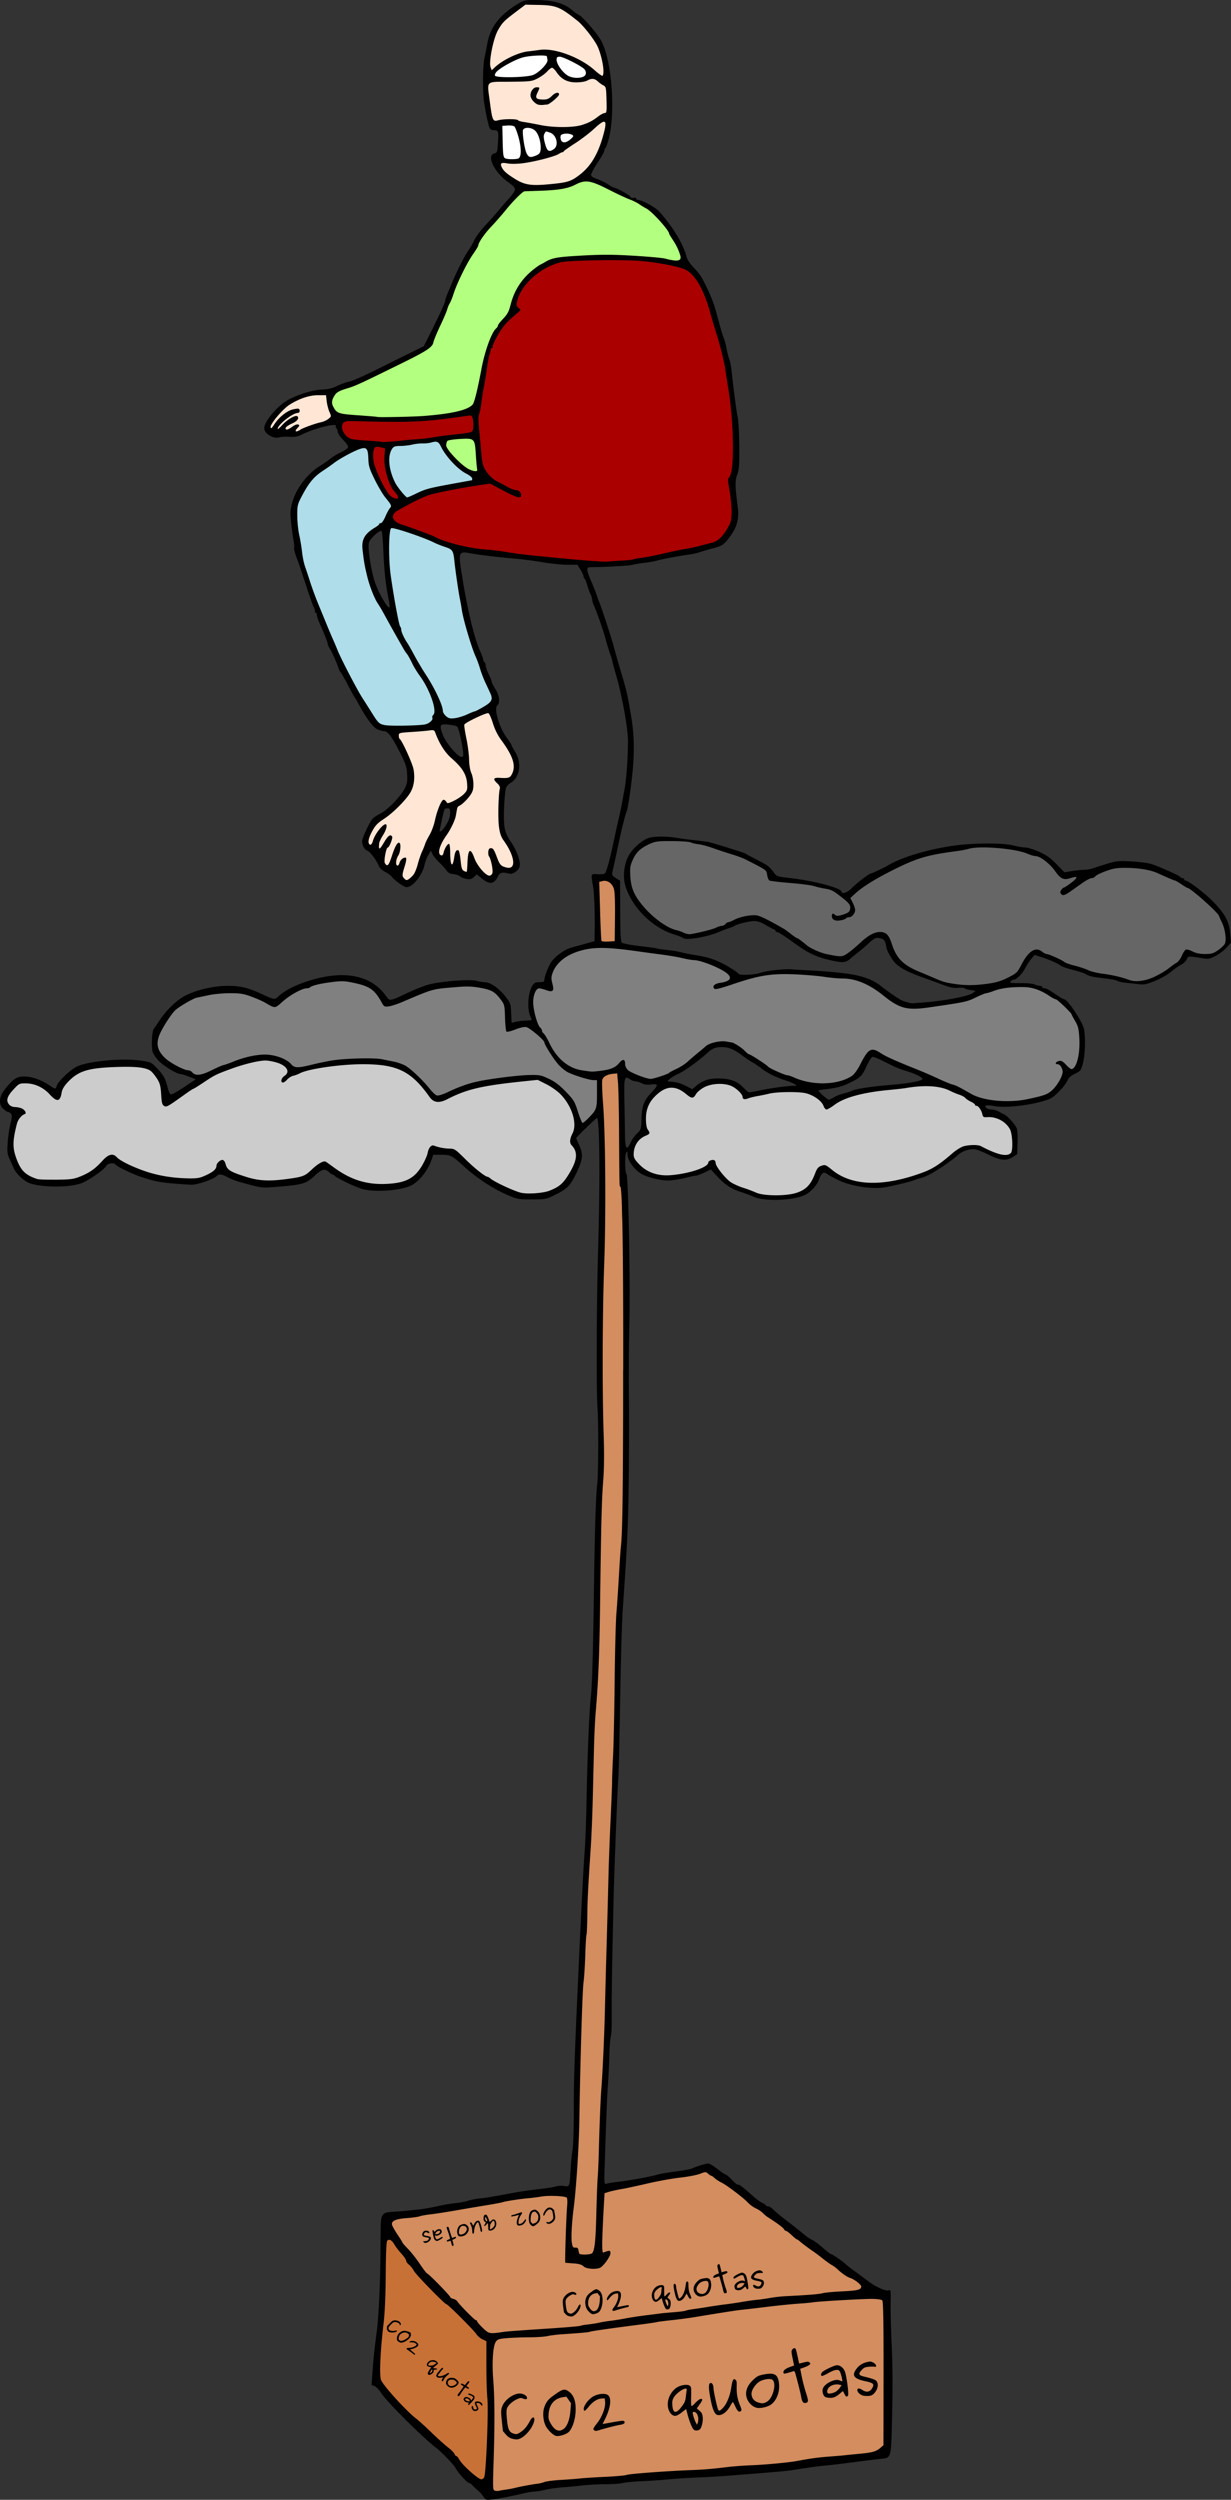 <svg xmlns="http://www.w3.org/2000/svg" width="531.186" height="1078.008" viewBox="0 0 497.987 1010.632"><rect x="0" y="0" width="497.987" height="1010.632" fill="#333333" stroke="none"/><path style="isolation:auto;mix-blend-mode:normal;solid-color:#000;solid-opacity:1" d="M212.43 1.665c-3.003 2.338-6.22 4.446-8.93 7.133-2.21 2.467-3.478 5.6-4.225 8.791-.667 2.898-1.392 5.87-1.182 8.865.166.703.166 1.655.777 2.12.947-.39 1.567-1.348 2.423-1.912 3.212-2.462 6.905-4.436 10.866-5.323 2.803-.442 5.631-.945 8.459-1.042 4.636.32 9.161 1.838 13.283 3.992 3.077 1.432 5.67 3.65 8.283 5.78.522.285 1.182 1.09 1.82.684.504-.808.221-1.867.281-2.77-.268-3.623-1.2-7.245-2.916-10.458-2.07-3.356-4.528-6.51-7.431-9.187-2.834-2.201-5.636-4.654-9.096-5.805-3.497-.982-7.182-.705-10.772-.875-.542.021-1.11-.087-1.64.007z" color="#000" overflow="visible" fill="#ffe6d5"/><path style="isolation:auto;mix-blend-mode:normal;solid-color:#000;solid-opacity:1" d="M223.322 27.146c-1.144.28-1.82 1.415-2.743 2.074-2.091 1.735-4.55 3.366-7.368 3.372-4.547.346-9.13-.03-13.676.384-1.035.053-2.226.7-2.185 1.877-.081 3.217.595 6.398 1.016 9.574.316 1.428.307 3.064 1.235 4.265.823.81 2 .05 2.965.026 2.113-.276 4.276-.404 6.383-.049 2.206 1.074 4.727 1.113 7.081 1.663 3.905.76 7.863 1.404 11.856 1.244 4.09.08 8.333-.486 11.881-2.657 1.693-.928 3.108-2.398 4.969-2.995.894-.015.827-1.19.88-1.829.032-2.785.06-5.594-.325-8.357-.217-1.406-1.817-1.736-2.71-2.58-1.025-.872-2.32-1.875-3.752-1.387-1.35.47-2.655 1.184-4.128 1.153-2.039.046-4.219.226-6.045-.877-1.7-.822-2.777-2.442-3.97-3.844-.409-.359-.756-1.041-1.364-1.057zm-6.1 8.486c.226.013.775-.078.528.292-.318 1.206-1.284 2.375-.96 3.67.49.913 1.756.798 2.637.883 1.338.083 2.74-.227 3.7-1.223.761-.572 1.527-1.607 2.59-1.418.388.427-.282.956-.55 1.274-1.122 1.033-2.248 2.18-3.667 2.783-1.307.225-2.698.495-3.97.028-1.347-.698-2.557-2-2.641-3.55.058-1.068.636-2.302 1.706-2.669.204-.054.417-.07.628-.07zM244.298 48.979c-1.497.325-2.57 1.573-3.725 2.497-3.777 3.541-8.23 6.205-12.407 9.222-.723.716-1.743.936-2.597 1.457-3.953 1.656-8.177 2.507-12.369 3.301-3.01.568-6.079.657-9.119.19-.733-.211-1.742.192-1.645 1.077.254 1.694 1.692 2.91 2.95 3.933 3.19 2.447 6.993 4.505 11.128 4.369 4.05-.072 8.115-.387 12.1-1.126 3.539-.723 6.46-3.107 8.89-5.662 4.03-4.447 6.112-10.276 7.398-16.045.107-.97.506-2.102-.02-3.003a.757.757 0 00-.584-.21zM129.804 159.585c-1.876.016-3.786-.014-5.59.582-2.916.878-5.774 2.122-8.208 3.973-2.325 1.977-4.41 4.265-6.084 6.82-.341.635-.91 1.412-.58 2.153.305.466.847.034 1.05-.301 1.275-1.806 2.553-3.622 4.353-4.97 1.651-1.33 3.689-2.44 5.895-2.292.535.1.414 1.033-.116 1.13-2.089.34-3.812 1.717-5.426 2.995-1.078.977-2.352 1.903-2.913 3.294-.22.302-.055.97.396.676 1.437-1.06 2.506-2.546 3.978-3.571.992-.693 2.019-1.498 3.26-1.61.426-.073.697.467.441.794-.602 1.078-1.872 1.486-2.884 2.069-.739.452-1.767.793-2.041 1.703-.155.512.337.972.839.838 1.518-.333 2.564-1.76 4.108-2.012.217-.012.697.099.383.367-.39.67-1.243 1.157-1.248 1.997.022.572.78.398 1.13.273 1.066-.491 2.059-1.147 3.172-1.53 2.281-.94 4.664-1.602 7.03-2.279 1.224-.445 2.51-1.06 3.247-2.178.264-.804-.36-1.562-.578-2.306-.79-2.04-1.061-4.222-1.282-6.38-.185-.404-.784-.15-1.133-.236-.4-.004-.8-.001-1.199.002zM174.766 294.969c-3.22.309-6.442.602-9.675.812-1.187.148-2.46.048-3.573.544-.594.406-.388 1.249-.339 1.853.177.818.935 1.327 1.25 2.087 1.701 3.155 3.19 6.446 4.35 9.848.694 2.41.687 5.073.081 7.527-.75 2.913-2.889 5.163-4.862 7.32-2.362 2.483-4.98 4.724-7.848 6.604-1.705 1.142-3.039 2.764-3.92 4.61-.74 1.483-1.595 3.13-1.272 4.838.172.546.935 1.021 1.386.484.724-.882.845-2.08 1.42-3.052.967-1.827 2.137-3.643 3.857-4.827.169-.143.503-.225.468.12 0 1.926-1.3 3.487-2.13 5.127a5.927 5.927 0 00-.87 3.312c-.05.395.028 1.198.597 1.05.74-.45 1.06-1.34 1.567-2.008.757-1.074 1.309-2.393 2.423-3.156.456-.258.923.34.709.771-.282 1.258-.741 2.534-1.545 3.553-.611.21-.68 1.005-.879 1.536-.37 1.569-.766 3.2-.583 4.82.187.556.598 1.172 1.195 1.316.774-.095 1.026-1.02 1.33-1.611 1.002-2.344 1.515-4.914 2.913-7.074.15-.298.7-.633.782-.107.256 1.64-.01 3.35-.866 4.786-.532 1.132-.974 2.493-.54 3.724.258.584 1.08.397 1.313-.11.41-.763.616-1.677 1.345-2.23.325-.271.773-.567 1.204-.431.007 2.28-1.217 4.376-1.409 6.647-.106.958.64 1.75 1.371 2.248.825.369 1.61-.384 2.21-.858.959-.823 1.78-1.831 2.164-3.053.98-2.64 1.558-5.391 2.734-7.952.816-1.894 1.446-3.856 2.48-5.647 1.129-2.087 2.07-4.284 2.571-6.611.67-2.559 1.323-5.181 2.65-7.496.2-.358.62-.903 1.047-.486.5.355.727 1.236 1.483 1.075 1.64-.355 3.092-1.283 4.51-2.143 1.252-.868 2.654-1.811 3.209-3.298.376-1.382.108-2.843-.084-4.235-.585-3.151-2.79-5.651-5.033-7.8-1.645-1.497-3.263-3.057-4.466-4.945-1.444-2.094-2.418-4.467-3.395-6.808-.18-.57-.796-.726-1.33-.674z" color="#000" overflow="visible" fill="#ffe6d5"/><path style="isolation:auto;mix-blend-mode:normal;solid-color:#000;solid-opacity:1" d="M197.435 288.066c-1.666.316-3.19 1.133-4.735 1.8-1.658.827-3.406 1.556-4.87 2.708-.427.574-.125 1.37-.104 2.022.46 3.2 1.265 6.336 1.557 9.559.336 2.967.155 6.075 1.3 8.902.684 2.182 1.002 4.594.279 6.794-.876 1.889-2.338 3.439-3.88 4.8-.543.519-1.237.83-1.83 1.27-.622.84-.59 1.97-.84 2.95-.432 2.597-1.652 4.974-2.98 7.248-1.507 2.408-3.345 4.772-3.851 7.638-.094.78-.097 1.931.802 2.231.56.198 1.132-.191 1.253-.75.397-1.321.869-2.719 1.886-3.698.24-.252.206.363.268.526.293 2.18.137 4.397.466 6.572.114.4.261 1.165.827 1.035.606-.419.617-1.282.812-1.932.301-1.201.264-2.565.998-3.611.265-.308.716-.096.712.296.643 2.218.502 4.586 1.155 6.798.288.877 1.251 1.462 2.149 1.435.464-.252.28-.929.383-1.364.2-2.012.106-4.06.549-6.04.114-.322.16-.745.432-.968.763.635 1.031 1.67 1.422 2.54 1.03 2.568 2.65 4.933 4.787 6.702.666.548 1.722 1.062 2.477.382.746-.6.67-1.617.594-2.47-.181-2.012-.704-3.998-1.584-5.817-.073-.665-.155-1.405.103-2.038.234-.592 1.024-.573 1.34-.066.763 1.059 1.11 2.357 1.639 3.54.52 1.268 1.001 2.788 2.368 3.39 1.054.47 2.305.803 3.435.437 1.157-.609 1.209-2.135 1.006-3.267-.58-3.133-2.385-5.848-4.11-8.455-1.435-2.335-1.63-5.14-1.744-7.798-.063-3.893-.079-7.808.395-11.674.168-.782.32-1.697-.269-2.356-.554-.81-1.476-1.378-1.828-2.314.159-.362.732-.19 1.026-.263 1.486-.085 3.02.121 4.496-.159 1.351-.475 1.893-1.992 2.195-3.266.398-2.148-.199-4.333-1.167-6.247-1.357-2.886-3.418-5.359-5.073-8.057-1.591-2.542-2.097-5.572-3.449-8.231-.186-.295-.367-.778-.797-.734z" color="#000" overflow="visible" fill="#ffe6d5"/><path style="isolation:auto;mix-blend-mode:normal;solid-color:#000;solid-opacity:1" d="M205.836 50.515c-.882.036-1.784-.003-2.65.178-.334.342-.117.925-.186 1.36.077 3.418.07 6.846.366 10.255.06.82.342 1.864 1.277 2.052 1.404.297 2.865.191 4.29.13.776-.013 1.521-.505 1.696-1.289.505-2.035.15-4.171-.237-6.197-.475-1.991-1.023-3.999-1.963-5.826-.513-.69-1.513-.613-2.284-.663-.103-.002-.206 0-.309 0zM213.348 51.488c-.808-.005-1.965.274-2.033 1.252-.137 2.26.306 4.51.72 6.72.345 1.37.585 2.97 1.735 3.924.913.61 2.071.117 2.996-.213.963-.316 1.919-1.003 2.065-2.078.402-2.26-.112-4.607-1.013-6.687-.57-1.393-1.771-2.571-3.294-2.818a5.78 5.78 0 00-1.176-.1zM221.003 52.96c-.68.06-.91.864-1.143 1.393-.263 1.924.312 3.846 1.038 5.61.284.675.864 1.478 1.705 1.249 1.391-.273 2.71-1.396 2.773-2.888.266-2.093-.936-4.412-3.036-5.02-.437-.137-.874-.328-1.337-.345zM229.01 53.825c-.8.065-1.877.024-2.34.814-.251.844-.19 1.887.385 2.591.643.805 1.815.615 2.598.143.909-.554 1.893-1.184 2.392-2.157.252-.64-.53-.996-1.015-1.15-.645-.239-1.34-.254-2.02-.24zM226.299 22.704c-.607-.021-1.395.312-1.315 1.04-.163 1.255.44 2.412 1.106 3.426 1.105 1.596 2.447 3.16 4.244 3.983 1.618.65 3.453.67 5.137.287.956-.24 1.93-1.04 1.77-2.125-.098-1.47-1.544-2.271-2.666-2.95-2.389-1.357-4.837-2.66-7.442-3.55a2.512 2.512 0 00-.834-.11zM218.317 22.213c-2.626.084-5.311.221-7.819 1.074-3.084 1.159-6.046 2.694-8.719 4.626-.794.639-1.766 1.409-1.823 2.51.094.69.982.674 1.502.807 2.972.352 5.978.194 8.96.062 1.81-.16 3.682-.18 5.41-.802 2.141-.985 3.885-2.697 5.269-4.576.466-.615.78-1.393.548-2.166-.108-.509-.056-1.37-.774-1.406-.845-.111-1.702-.132-2.554-.129z" color="#000" overflow="visible" fill="#fff"/><path style="isolation:auto;mix-blend-mode:normal;solid-color:#000;solid-opacity:1" d="M243.54 105.024c-5.877.165-11.857-.263-17.645.956-6.983 2.069-13.269 7.046-16.356 13.702-.429 1.367-1.297 3.013-.62 4.409.718.737 1.744 1.349.345 2.006-3.438 2.915-6.773 6.112-8.688 10.274a18.406 18.406 0 00-1.723 4.12c-1.022 1.127-1.025 2.948-1.496 4.366-1.55 8.1-2.426 16.332-4.232 24.374.645 6.096.859 12.259 1.886 18.304 1.04 4.082 4.558 6.933 8.25 8.602 2.05 1.162 4.246 2.03 6.461 2.768.818.3 1.037 2.185-.228 1.654-3.914-1.332-7.423-3.643-11.173-5.335-8.183 1.16-16.39 2.41-24.386 4.53-4.86 1.629-9.465 4.039-13.741 6.847-1.166.696-2.224 2.307-1.14 3.541 1.99 2.553 5.56 2.734 8.34 3.978 6.43 2.136 12.432 5.503 19.147 6.776 7.54 1.637 15.27 2.002 22.872 3.241 10.575 1.191 21.159 2.463 31.793 2.98 6.198.204 12.463.09 18.521-1.327 7.569-1.325 15.056-3.05 22.575-4.616 2.703-.825 5.718-1.001 8.151-2.522a17.836 17.836 0 005.42-7.682c.754-5.525-.225-11.065-.962-16.532.167-1.507 1.23-2.788 1.295-4.35 1.242-9.091.43-18.323-.49-27.407-1.15-8.926-2.484-17.866-5.17-26.482-2.325-7.25-3.785-14.904-7.6-21.577-1.751-3.123-4.395-6.034-8.054-6.756-6.948-1.742-14.093-2.964-21.279-2.83-3.358-.023-6.716-.019-10.074-.012z" color="#000" overflow="visible" fill="#a00"/><path style="isolation:auto;mix-blend-mode:normal;solid-color:#000;solid-opacity:1" d="M190.052 167.769c-5.01.512-9.973 1.412-14.985 1.848-11.294 1.091-22.672.448-34.004.426-1.037-.03-2.282.204-2.7 1.297-.815 2.432.855 5.065 3.064 6.079 1.812.763 3.846.627 5.764.88 2.806.178 5.602.5 8.41.601 4.698-.148 9.353-.852 14.042-1.158 5.068-.473 10.076-1.443 15.142-1.92 2.031-.308 4.146-.354 6.093-1.05.994-.67.752-2.084.805-3.116-.103-1.208.058-2.601-.674-3.642-.25-.245-.629-.255-.957-.245zM152.941 180.325c-2.135-.273-2.421 2.166-2.26 3.71.109 5.72 3.14 10.89 6.158 15.563.896 1.277 2.961 3.083 4.475 1.774-.112-2.075-2.246-3.497-2.892-5.447-2.172-4.449-2.845-9.442-2.376-14.313-.284-1.16-2.174-1.208-3.104-1.287z" color="#000" overflow="visible" fill="#a00"/><path style="isolation:auto;mix-blend-mode:normal;solid-color:#000;solid-opacity:1" d="M236.692 73.118c-3.788.456-7.063 2.869-10.938 3.05-4.708.797-9.678-.047-14.294 1.293-4.123 2.87-6.914 7.267-10.352 10.872-3.253 3.633-6.69 7.225-8.64 11.766-4.279 6.63-7.682 13.769-10.398 21.173-2.467 5.956-5.016 11.902-7.576 17.822-3.18 3.555-7.99 5.065-12.06 7.344-8.353 4.06-16.704 8.185-25.364 11.535-2.59 1.297-4.158 4.895-2.135 7.37 2.101 3.215 6.465 2.32 9.71 2.956 13.486 1 27.216 1.018 40.513-1.693 2.752-.747 6.555-1.448 7.16-4.807 2.418-8.773 3.304-18.05 7.156-26.364 2.222-4.44 6.597-7.65 7.633-12.684 2.42-8.402 9.201-15.663 17.7-18.023 12.194-1.746 24.614-1.424 36.88-.6 4.155.11 8.207 1.362 12.347 1.51 2.232-.05 1.612-2.781.965-4.09-1.673-3.59-3.605-7.11-5.95-10.305-3.515-4.842-8.43-8.424-13.868-10.834-5.504-2.18-10.519-5.604-16.271-7.127a8.728 8.728 0 00-2.218-.164zM188.684 177.151c-2.54.13-5.172.006-7.63.73-1.288 1.09-.766 3.144.195 4.288 2.1 2.647 4.52 5.08 7.227 7.108 1.364.918 3.083 1.748 4.74 1.3-.066-3.809-.488-7.636-.97-11.42-.356-1.698-2.027-2.188-3.562-2.006z" color="#000" overflow="visible" fill="#b3ff80"/><path style="isolation:auto;mix-blend-mode:normal;solid-color:#000;solid-opacity:1" d="M176.018 178.305c-3.717.718-7.513.648-11.234 1.395-1.927.556-4.297-.285-5.964 1.061-2.056 2.344-1.687 5.809-1.293 8.677.925 4.487 3.285 8.785 6.805 11.738 1.139.445 2.29-.72 3.384-.973 5.758-2.904 12.227-3.557 18.459-4.843 1.578-.493 3.477-.259 4.903-1.103.75-1.447-1.037-2.285-2.01-2.907-4.865-2.862-8.464-7.416-11.183-12.28-.427-.592-1.157-.839-1.867-.765zM147.056 180.862c-3.668.795-6.963 2.82-10.147 4.74-3.52 2.46-7.267 4.704-10.369 7.694-2.804 3.445-5.3 7.34-6.461 11.662-.644 6.813 1.15 13.515 2.14 20.204 1.899 8.641 5.397 16.829 8.64 25.03 4.438 11.155 9.455 22.103 15.669 32.393 2.148 3.31 3.9 6.976 6.659 9.835 2.394 1.719 5.597 1.097 8.365 1.293 3.746-.135 7.591.083 11.253-.81 1.246-.538 2.63-1.56 2.51-3.051 1.389-2.125.468-4.749-.189-6.966-1.947-6.26-6.337-11.265-9.231-17.054-4.896-7.733-9.076-15.92-13.734-23.81-3-6.437-4.629-13.504-5.143-20.56-.303-2.817 1.162-5.555 3.578-6.992 2.223-1.594 4.841-3.05 5.783-5.8.48-1.496 1.842-2.702 1.946-4.304-.63-2.208-2.632-3.71-3.669-5.73-2.448-4.286-5.272-8.72-5.386-13.815-.218-1.4-.094-4.194-2.214-3.959z" color="#000" overflow="visible" fill="#afdde9"/><path style="isolation:auto;mix-blend-mode:normal;solid-color:#000;solid-opacity:1" d="M158.62 213.263c-1.522.271-1.152 2.35-1.358 3.482-.271 7.197-.023 14.431 1.335 21.52 1.138 6.324 1.846 12.842 4.264 18.822 1.86 3.802 4.206 7.33 6.21 11.073 3.47 6.042 7.744 11.81 9.633 18.6.18 2.3 2.36 4.457 4.758 3.944 3.848-.465 7.377-2.313 10.875-3.876 1.77-1.063 4.16-2.03 4.804-4.165-.133-2.894-2.043-5.347-2.93-8.043-1.948-5.114-3.88-10.246-5.691-15.41-3.64-11.201-5.149-22.931-6.714-34.564a4.199 4.199 0 00-3.45-3.756c-6.995-2.75-13.896-5.932-21.252-7.608-.16-.019-.323-.03-.485-.02z" color="#000" overflow="visible" fill="#afdde9"/><path style="isolation:auto;mix-blend-mode:normal;solid-color:#000;solid-opacity:1" d="M242.63 383.026a26.155 26.155 0 00-13.751 3.54c-3.077 2.085-6.02 5.341-6.073 9.249.031 1.431.87 2.97.483 4.34-2.033.533-4.199-1.613-6.157-.448-2.247 2.51-1.828 6.266-1.255 9.34.52 2.744 1.468 5.419 3.046 7.727.794 1.662 2.103 3.11 2.865 4.827 2.568 5.427 7.22 10.414 13.396 11.37 4.171.557 8.646.732 12.62-.863 1.767-.582 2.766-2.44 4.42-3.08.525.543.232 1.7.667 2.398 1.073 2.312 3.882 2.962 6.015 3.93 2.28.92 4.84 1.44 7.198.472 5.494-1.822 10.699-4.65 14.939-8.623 2.287-1.704 4.202-4.067 6.895-5.128 3.872-1.208 8.58-.957 11.706 1.908 3.168 2.89 7.183 4.578 10.536 7.211 3.28 2.376 7.208 3.47 10.984 4.757 6.942 2.86 15.174 3.297 22.098.166 4.095-1.867 5.03-6.746 7.686-9.957.674-1.222 2.216-1.849 3.451-1.041 6.92 4.118 14.629 6.608 21.937 9.919 5.273 2.466 10.83 4.217 15.872 7.165 6.357 3.569 13.93 3.417 20.974 2.875 3.7-.65 7.517-1.239 10.95-2.821 2.968-1.863 5.024-5.04 5.988-8.363.187-1.675-.755-3.754-2.548-4.094 1.006-1.125 2.41-.165 3.2.7.935.633 1.765 2.01 2.993 1.949 2.457-1.431 2.647-4.707 3.037-7.233.225-3.624.482-7.461-.8-10.924-1.239-2.986-2.978-5.763-5.479-7.853-1.56-1.7-3.527-2.887-5.548-3.914-3.645-2.465-7.977-4.054-12.428-3.76-4.494-.017-8.948.802-13.167 2.336-3.852 1.103-7.297 3.411-11.334 3.933-6.216 1.006-12.437 2.244-18.745 2.371-4.838.144-8.887-2.993-12.544-5.784-4.382-3.48-9.64-6.11-15.323-6.303-7.44-.436-14.817-1.832-22.301-1.699-5.997-.202-12.026.459-17.735 2.361-3.928 1.065-7.734 2.739-11.745 3.381-.927.152-.415-1.206.227-1.223 1.819-.832 4.548-.477 5.647-2.456.271-1.845-1.919-2.828-3.177-3.679-4.299-2.423-9.047-4.003-13.954-4.54-9.796-1.855-19.693-3.185-29.602-4.27a79.537 79.537 0 00-6.164-.169z" color="#000" overflow="visible" fill="gray"/><path style="isolation:auto;mix-blend-mode:normal;solid-color:#000;solid-opacity:1" d="M290.849 437.945c-3.772.026-7.819 1.505-9.913 4.805-.283.55-.919.936-1.492.55-1.938-1.198-3.59-2.991-5.887-3.527-2.436-.693-5.073.095-6.984 1.69-3.225 2.39-5.634 6.228-5.443 10.345-.005 1.89-.133 3.959 1.038 5.576.195.306.467.76-.04.95-1.5.88-3.26 1.58-4.315 3.08-1.442 1.895-2.03 4.475-1.474 6.792.885 1.719 2.39 3.046 3.87 4.252 3.544 2.752 8.27 3.356 12.609 2.752 4.328-.569 8.764-1.373 12.613-3.535.74-.365 1.192-1.06 1.496-1.793.452-.532 1.408-.894 1.998-.43.439.566.294 1.376.754 1.958 1.502 2.536 3.422 4.879 5.757 6.692 3.133 1.988 6.83 2.777 10.202 4.24 3.89 1.398 8.127 1.284 12.188.955 3.469-.31 7.25-1.192 9.54-4.04 1.59-1.803 2.263-4.144 3.319-6.25.565-1.029 1.794-1.734 2.962-1.651 1.65.613 2.84 2.03 4.317 2.946 4.636 3.13 10.366 4.3 15.897 4.09 6.88-.065 13.608-1.938 20.014-4.321 4.704-1.72 8.522-5.055 12.34-8.18 1.61-1.223 3.35-2.386 5.42-2.517 1.83-.192 3.788-.431 5.472.504 3.139 1.377 6.271 3.266 9.8 3.27 1.13.03 2.479-.534 2.631-1.792.433-2.685.226-5.476-.425-8.11-.689-2.076-2.452-3.653-4.326-4.68-1.855-.926-3.962-1.364-6.029-1.152-.601.036-1.082-.405-1.11-1.017-.406-1.374-1.045-2.946-2.44-3.562-.68-.153-.853-1.008-1.52-1.231-1.357-.709-2.624-1.564-3.827-2.503-2.128-1.088-4.414-1.817-6.587-2.816-4.043-1.633-8.518-1.506-12.788-1.2-4.352.549-8.694 1.128-13.06 1.551-6.033.733-12.187 1.703-17.697 4.4-1.878.941-3.43 2.397-5.339 3.267-1.009-.804-1.258-2.209-2.208-3.087-2.135-2.205-5.127-3.57-8.19-3.764-4.25-.329-8.564-.307-12.77.436-3.281.67-6.582 1.28-9.797 2.226-.844.052-.724-1.011-1.066-1.52-1.617-2.478-4.36-4.246-7.33-4.523a15.75 15.75 0 00-2.18-.126zM107.006 428.406c-6.77.757-13.33 3.041-19.553 5.74-7.118 3.667-13.354 8.797-20.295 12.732-1.58-.338-1.147-2.638-1.5-3.82-.196-4.461-1.935-10.014-6.763-11.313-7.12-1.586-14.52-.612-21.69.128-5.868.926-11.694 4.996-12.984 11.044-.12.972-1.134 1.814-1.92.868-2.907-2.681-6.056-5.508-10.173-5.97-2.576-.6-5.472.036-7.008 2.345-1.472 1.675-3.387 4.405-1.837 6.585 1.688 1.856 4.945.689 6.394 2.739-1.147 1.945-3.324 3.318-3.503 5.795-.863 4.053-1.232 8.4-.234 12.45 1.187 3.691 3.462 7.252 7.227 8.698 2.655 1.426 5.922.324 8.839.665 4.31.01 8.906.372 12.718-2.068 3.742-1.623 6.117-5.055 9.34-7.363 2.228-1.256 3.704 1.69 5.606 2.285 9.218 5.013 19.94 7.376 30.404 6.551 3.42-.526 7.185-2.329 8.28-5.864.399-.95 1.946-1.825 2.275-.355 1.48 4.26 6.51 5.055 10.264 6.26 6.775 1.853 13.958.922 20.712-.517 3.708-.884 5.728-4.76 9.255-5.856 2.703.576 4.585 3.046 7.11 4.118 4.877 2.97 10.44 4.88 16.2 4.693 5.24-.038 11.353-.452 14.868-4.914 2.523-2.632 3.704-6.104 4.995-9.416.735-1.925 2.846-.489 4.24-.364 2.7.428 5.674.354 7.56 2.685 4.962 4.891 10.39 9.396 16.78 12.298 4.402 2.378 9.326 4.214 14.413 3.433 5.685-.018 10.984-3.331 13.727-8.266 1.962-3.191 3.882-7.564 1.315-10.993-1.54-1.347-1.049-2.96-.288-4.627 2.343-5.534-.376-11.817-4.187-15.967-2.888-2.955-6.58-5.346-10.422-6.647-12.263 1.468-25.079 1.993-36.304 7.712-1.84.888-4.714 2.038-6.143-.193-4.055-4.892-8.248-10.421-14.695-12.186-9.623-2.669-19.797-1.535-29.55-.259-5.163.866-10.595 2.025-14.89 5.157-.279.416-1.941 1.376-1.251.152.823-1.377 3.212-2.813 1.875-4.652-1.972-2.793-6.06-3.3-9.207-3.523z" color="#000" overflow="visible" fill="#ccc"/><path style="isolation:auto;mix-blend-mode:normal;solid-color:#000;solid-opacity:1" d="M272.747 339.845c-2.76.115-5.594-.1-8.307.233-3.706 1.556-7.569 3.85-8.968 7.858-1.342 3.356-.9 7.15-.16 10.595 2.016 6.121 6.794 10.931 11.886 14.666 3.261 2.387 7.218 3.58 11.05 4.701 3.77-.042 7.427-1.313 11.024-2.338 1.624-.774 3.485-.876 4.918-2.036 3.65-1.798 7.623-3.383 11.757-3.115 4.788 1.618 9.197 4.283 13.36 7.114 2.797 1.982 5.628 3.918 8.43 5.887a26.963 26.963 0 0012.368 3.432c3.298-.455 5.48-3.367 7.972-5.283 2.523-2 5.29-4.781 8.794-4.367 2.51.45 3.005 3.474 3.921 5.404 1.416 4.467 4.925 8.052 9.253 9.782 4.366 1.88 8.691 3.985 13.287 5.242 5.64 1.225 11.511.985 17.202.27 3.898-.68 7.783-2.132 10.897-4.604 2.504-2.746 3.357-7.016 6.896-8.788 2.009-.962 3.535 1.373 5.436 1.634 3.914 1.2 7.215 3.831 11.255 4.704 4.155 1.35 8.28 2.936 12.66 3.413 3.527.451 6.858 1.709 10.312 2.484 6.234.939 11.93-2.741 16.732-6.236 1.943-1.146 3.294-2.961 4.225-4.963.388-.7 1.006-1.739 1.948-1.081 2.815 1.405 6.031 1.65 9.118 1.371 2.372-.847 4.926-2.335 5.941-4.755.713-3.574-.87-7.143-2.307-10.34-1.757-3.412-5.128-5.572-7.85-8.147-2.396-2.225-5.156-3.939-7.983-5.546-3.05-1.865-6.484-2.942-9.72-4.437-5.3-2.043-11.158-2.271-16.756-1.746-3.382.446-6.622 1.815-9.384 3.784-3.166.674-5.541 3.193-8.238 4.834-1.232.61-2.407 2.098-3.87 1.89-1.126-.66.086-2.031.913-2.32 1.809-1.14 3.832-2.306 5-4.137.06-1.104-1.534-.564-2.15-.424-1.732.678-4.032.796-5.162-.967-2.743-3.221-5.607-7.104-10.047-7.867-7.567-2.677-15.707-3.671-23.711-3.169-4.492.581-8.928 1.54-13.419 2.156-7.632 1.113-14.905 3.89-21.653 7.57-5.658 2.942-11.272 6.152-15.919 10.577.313 2.02 2.578 4.238 1.46 6.393-.8 1.46-2.687 1.47-4.003 2.219-1.343.39-3.492 1.12-4.192-.67-.407-.62.12-1.283.637-.54 1.681.821 3.67-.155 5.255-.814 1.825-.993 1.72-3.854.05-4.973-2.752-2.41-5.67-5.063-9.452-5.558-6.72-1.803-13.694-1.992-20.542-2.962-.799-.09-1.874-.16-1.939-1.185-.32-1.587-.801-3.384-2.541-3.96-4.382-2.633-9.032-4.803-13.958-6.204-7.064-2.159-14.21-4.99-21.726-4.68z" color="#000" overflow="visible" fill="#666"/><path style="isolation:auto;mix-blend-mode:normal;solid-color:#000;solid-opacity:1" d="M137.657 396.518c-4.01.191-8.096.661-11.86 2.12-1.287.815-2.89.585-4.209 1.346-3.394 1.46-6.357 3.712-9.123 6.125-.713.732-1.784.812-2.627.248-4.556-2.285-9.235-4.866-14.466-5.048-5.609-.234-11.269.49-16.647 2.084-2.898 1.297-5.709 2.907-8.14 4.957-2.687 3.047-4.837 6.582-6.449 10.307-1.22 2.749-.615 6.115 1.469 8.28 2.628 2.791 6.124 4.699 9.742 5.884 1.113.142 2.055.7 2.878 1.435 2.012 1.268 4.42-.024 6.37-.79 3.068-1.515 6.251-2.718 9.487-3.822 5.216-2.073 10.897-3.588 16.528-2.63 2.743.588 5.36 1.82 7.386 3.834 1.855 1.59 4.446.613 6.562.252 5.962-1.418 11.991-2.755 18.151-2.738 3.98.008 7.983-.23 11.949.167 3.95.844 8.318 1.36 11.412 4.234 3.497 2.816 6.291 6.374 9.438 9.558.543.702 1.404 1.105 2.266.742 4.122-1.28 7.912-3.461 12.08-4.63 6.204-1.78 12.673-2.44 19.069-3.148 4.104-.29 8.505-1.086 12.374.814 3.936 1.857 7.133 4.978 9.864 8.291 2.114 2.862 2.42 6.637 4.24 9.666.605.683 1.27-.478 1.758-.795 1.498-1.64 3.479-3.084 4.158-5.287.73-3.469.289-7.06.42-10.578.397-1.259-1.002-.956-1.784-1.067-3.55-.56-7.042-1.641-10.26-3.257-4.071-2.447-6.489-6.744-8.783-10.742-.38-.807-.547-1.709-1.322-2.274-1.886-1.8-3.824-3.643-6.123-4.9-2.42-.603-4.745.814-7.037 1.381-.48.123-1.537.53-1.45-.378-.527-3.278-.22-6.662-.862-9.924-1.378-3.066-3.928-5.873-7.325-6.61-4.516-1.263-9.249-1.188-13.872-.704-4.09.29-8.23.775-12.02 2.446-4.356 1.614-8.49 3.862-13.004 5.02-.862.104-2.23.61-2.681-.445-1.684-2.73-3.372-5.808-6.463-7.159-2.84-1.23-5.916-1.978-8.998-2.244a34.876 34.876 0 00-2.096-.021z" color="#000" overflow="visible" fill="gray"/><path style="isolation:auto;mix-blend-mode:normal;solid-color:#000;solid-opacity:1" d="M351.721 929.15c-12.325.315-24.61 1.438-36.87 2.682-9.868 1.067-19.728 2.235-29.51 3.933-6.514 1.155-13.087 1.832-19.64 2.73-9.484 1.485-19.07 2.464-28.516 4.1-5.68.612-11.41.79-17.057 1.718-5.993.542-12.073.157-18.035 1.066-2.023.409-2.413 2.75-2.716 4.451-.395 5.005-.155 10.044.02 15.056.49 11.514.205 23.063-.11 34.585.033 2.369-.215 4.782.119 7.126.802 1.292 2.595.546 3.787.456 5.136-.866 10.204-2.034 15.344-2.87 2.7-.77 5.493-1.109 8.289-1.283 7.568-.6 15.14-1.116 22.717-1.572 3.551-.27 7.04-1.03 10.602-1.2 9.094-.843 18.235-1.007 27.339-1.72 6.662-.722 13.324-1.388 20.023-1.649 7.304-.417 14.551-1.446 21.764-2.635 7.739-1.005 15.577-1.24 23.292-2.476 2.028-.361 3.823-1.58 5.17-3.075-.107-19.231-.015-38.466-.332-57.695.077-.896-.66-1.45-1.486-1.495-1.381-.247-2.796-.23-4.194-.232z" color="#000" overflow="visible" fill="#d38d5f"/><path style="isolation:auto;mix-blend-mode:normal;solid-color:#000;solid-opacity:1" d="M157.441 905.29c-1.69.086-1.297 2.3-1.423 3.428-.484 12.237-.273 24.524-1.81 36.686-.453 5.401-.805 10.846-.519 16.262.728 2.518 2.912 4.311 4.467 6.335 5.972 6.968 13.141 12.73 19.786 19.017 2.193 2.017 4.647 3.804 6.414 6.223 1.322 1.104 2.079 2.833 3.431 3.962 2.123 1.998 4.128 4.463 6.95 5.456 1.818-.217 1.696-2.65 1.872-4.004.951-11.83 1.21-23.723.63-35.58-.215-5.588.057-11.262-.208-16.8-3.715-1.384-5.638-5.11-8.475-7.629-3.304-3.516-6.974-6.642-10.534-9.875-4.296-4.207-8.519-8.5-12.145-13.297-1.538-1.929-2.666-4.154-4.373-5.965-1.303-1.233-1.792-3.403-3.522-4.15a1.743 1.743 0 00-.54-.068z" color="#000" overflow="visible" fill="#c87137"/><path style="isolation:auto;mix-blend-mode:normal;solid-color:#000;solid-opacity:1" d="M283.356 878.414c-6.413 1.738-13.134 2.11-19.614 3.639-6.086 1.387-12.26 2.4-18.29 4.018-.825.131-1.578.604-1.275 1.575-.337 7.66-1.007 15.34-.696 23.005.686.672 1.91-.251 2.738-.312.599-.208.138 1.065.093 1.337-.895 2.003-2.237 4.16-4.341 5.015-2.22.493-4.666.154-6.5-1.246-2.034-.941-4.445-.381-6.46-1.156.03-8.646.513-17.288.78-25.93-2.4-1.167-5.357-.716-8.006-.812-4.832.18-9.604 1.082-14.394 1.708a1231.511 1231.511 0 01-36.936 6.27c-3.742 1.019-7.814.55-11.416 2.093-1.52 1.21-.148 3.342.611 4.581 2.088 3.797 4.925 7.065 7.72 10.342 2.377 3.296 4.849 6.53 7.843 9.304 2.5 2.306 4.716 4.9 7.096 7.324 1.285.71 2.606 1.42 3.458 2.685 3.112 3.547 6.762 6.569 9.921 10.072 1.474 1.937 4.058 1.74 6.194 1.425 13.899-1.602 27.998-1.526 41.78-4.189 10.833-1.878 21.71-3.436 32.652-4.487 12.632-2.224 25.385-3.945 38.108-5.677 7.306-.666 14.692-.897 21.953-1.97 3.799-.483 7.752-.191 11.45-1.302 1.353-.534.757-2.255-.226-2.852-2.534-2.092-5.815-3.068-8.204-5.38-6.27-4.796-12.806-9.274-18.975-14.177-2.94-2.29-5.742-4.763-8.87-6.811-2.255-1.625-4.38-3.418-6.803-4.795-4.427-3.564-8.667-7.45-13.68-10.205-1.862-1.303-3.745-2.642-5.709-3.745l-2.002.653z" color="#000" overflow="visible" fill="#d38d5f"/><path style="isolation:auto;mix-blend-mode:normal;solid-color:#000;solid-opacity:1" d="M248.74 433.452c-2.666.354-6.623 1.772-5.591 5.258 1.505 39.284.365 78.62.28 117.924-.59 42.721-.588 85.47-2.33 128.163-1.704 23.49-1.79 47.117-3.196 70.646-2.544 41.451-3.293 82.98-5.342 124.453-.088 9.143-2.606 18.275-1.651 27.394.595 1.654 2.484 2.313 2.947 4.039 2.755 1.664 7.94.21 7.16-3.824 1.698-27.832 2.275-55.729 3.806-83.574 1.576-53.828 3.498-107.646 4.92-161.478 1.104-25.247 3.05-50.47 2.514-75.764-.325-50.15.016-100.33-1.86-150.451-.171-1.154.185-3.178-1.657-2.786z" color="#000" overflow="visible" fill="#d38d5f"/><path style="isolation:auto;mix-blend-mode:normal;solid-color:#000;solid-opacity:1" d="M251.813 514.787c-.167.142-.068.385-.092.575.053 6.645.08 13.29.11 19.936.008.69-.003 1.381.01 2.07.03.265.51.23.49-.044-.024-7.082-.037-14.164-.09-21.246-.013-.388.008-.78-.024-1.165-.035-.18-.268-.178-.404-.126z" color="#000" overflow="visible" fill="#d38d5f"/><path style="isolation:auto;mix-blend-mode:normal;solid-color:#000;solid-opacity:1" d="M251.783 498.69c-.22.045-.19.307-.192.476.026 3.471.067 6.943.09 10.414.013 1.732.027 3.464.048 5.196.016.284.53.263.511-.026-.053-5.14-.086-10.278-.177-15.417-.027-.194.04-.432-.103-.59a.214.214 0 00-.177-.053z" color="#000" overflow="visible" fill="#d38d5f"/><path style="isolation:auto;mix-blend-mode:normal;solid-color:#000;solid-opacity:1" d="M251.658 492.399c-.097.035-.144.142-.134.24.003.981.022 1.962.031 2.943.013 1.04.022 2.082.035 3.122.003.117.118.203.23.19.111.013.222-.07.23-.183-.034-1.95-.068-3.905-.115-5.856-.007-.108.004-.219-.018-.325a.202.202 0 00-.26-.131zM251.95 537.358c-.166.097-.096.307-.11.465.027 4.232.035 8.465.049 12.697.017.15-.034.323.061.454.112.122.334.048.348-.117.03-.85.02-1.7.028-2.55.012-3.59 0-7.18-.015-10.77-.005-.174-.207-.24-.349-.182l-.012.003z" color="#000" overflow="visible" fill="#d38d5f"/><path style="isolation:auto;mix-blend-mode:normal;solid-color:#000;solid-opacity:1" d="M252.061 550.836a.203.203 0 00-.163.195c.003.853.004 1.706.01 2.558.003.066-.004.133.01.197a.2.2 0 00.241.147.203.203 0 00.152-.206c.006-.808 0-1.615.006-2.423 0-.102.005-.204 0-.305a.203.203 0 00-.198-.167c-.02 0-.039.002-.058.003zM244.466 355.896c-.734.076-1.52.124-2.178.48-.22.979.006 2.06-.043 3.074.197 6.75.326 13.506.75 20.245-.006.547.25 1.221.91 1.165 1.642.115 3.324.036 4.94-.149.202-1.652.07-3.435.144-5.137.023-5.11.231-10.237-.218-15.334-.185-2.202-1.945-4.436-4.305-4.344z" color="#000" overflow="visible" fill="#d38d5f"/><path d="M280.494 982.103c-.643-.742-1.783-3.7-2.424-6.286-.254-1.023-.496-1.856-.537-1.85-.042.005-.802.592-1.69 1.303-.888.712-2.004 1.346-2.478 1.41-1.792.24-3.37-2.213-3.224-5.012.132-2.545 1.648-5.168 3.747-6.483 1.604-1.006 4.321-1.352 5.145-.656.594.502.62.683.563 3.848-.093 5.05-.133 4.962 1.48 3.294 1.529-1.581 2.403-2.093 2.912-1.705.237.18-.046.822-.877 1.99l-1.226 1.722 1.087.947c.921.803 1.119 1.188 1.296 2.524.234 1.774-.504 4.683-1.3 5.118-.957.523-1.936.458-2.474-.164zm1.96-4.652c-.084-.67-.405-1.493-.713-1.828-.555-.601-1.298-.725-1.505-.25-.147.336.683 3.01 1.261 4.06l.473.86.318-.811c.175-.447.25-1.36.166-2.031zm-6.763-4.391c1.292-1.697 1.535-2.254 1.742-4.004.132-1.117.284-2.35.338-2.737.083-.593-.02-.69-.638-.607-1.179.158-3.7 2.088-4.515 3.457-.59.99-.727 1.64-.64 3.043.216 3.533 1.452 3.815 3.713.848zm73.898-4.47c-1.216-.119-2.628-1.203-2.75-2.112-.135-1.004.7-1.119 1.974-.27 1.629 1.083 2.993.903 3.893-.515 1.156-1.818.738-2.287-2.686-3.017-4.771-1.017-5.632-2.382-3.325-5.274 1.153-1.447 2.871-2.34 5.062-2.635 1-.134 2.545.835 2.656 1.665.054.403-.104.48-.794.384-.475-.066-1.566-.039-2.426.059-1.323.15-1.722.346-2.598 1.274-1.427 1.511-1.26 2.126.706 2.605 3.84.933 4.96 1.357 5.388 2.04.717 1.141.448 2.878-.673 4.347-1.062 1.391-1.971 1.689-4.427 1.449zm-59.494 7.7c-1.071-.293-2.003-2.68-2.8-7.173-.723-4.072-.668-5.603.206-5.72.612-.083 1.166.978 1.148 2.197-.015 1.049 1.468 7.86 1.873 8.602.387.708.907.465 2.203-1.025 1.436-1.652 2.685-4.894 3.13-8.12.176-1.282.498-2.565.715-2.849.35-.46.453-.47.94-.098.473.36.542.713.503 2.595-.063 3.092.27 5.074 1.256 7.492.755 1.848.812 2.158.464 2.535-.654.71-1.415.094-2.293-1.851-.443-.98-.894-1.765-1.004-1.743-.11.021-.558.696-.998 1.5-1.493 2.73-3.562 4.146-5.343 3.658zm-65.28 8.48c-.977-.277-2.843-2.009-3.766-3.494-1.259-2.025-1.664-5.592-.9-7.922.689-2.102 1.539-3.245 3.449-4.64 4.105-2.996 4.78-3.168 6.688-1.71 2.006 1.532 2.838 4.328 2.531 8.506-.24 3.275-1.48 6.654-2.864 7.812-1.218 1.019-3.944 1.787-5.139 1.448zm3.152-2.745c1.438-1.007 2.48-3.721 2.772-7.227l.265-3.18-.945-1.344-.944-1.344-1.572.254c-3.378.548-5.429 3.077-5.623 6.939-.083 1.642.004 2.081.647 3.28 1.69 3.143 3.44 3.994 5.4 2.622zm12.496.574c-.686-.535-.596-.773 1.139-3 2.01-2.581 3.406-6.325 3.184-8.544l-.144-1.441-1.29.079c-1.755.107-3.542 1.26-5.27 3.398-.776.959-1.511 1.665-1.636 1.57-1.193-.91 1.286-4.728 3.898-6.003 1.986-.97 4.56-1.135 5.578-.359 1.595 1.218 1.103 5.185-1.215 9.801l-.958 1.907 4.226-.753c3.407-.606 4.287-.678 4.539-.371.528.644-.146 1.232-1.645 1.433-1.26.17-6.112 1.415-8.943 2.296-.66.206-1.189.2-1.463-.013zm84.186-11.75c-.22-.404-.466-1.23-.547-1.836-.136-1.012-1.691-7.235-2.384-9.54-.264-.878-.378-.954-1.089-.72-.436.144-1.428.433-2.203.643-1.282.347-1.418.326-1.493-.234-.11-.811.806-1.567 2.738-2.26l1.572-.566-.604-2.918c-.516-2.49-.542-3.002-.175-3.482.559-.732 1.196-.804 1.47-.164.121.28.472 1.696.781 3.147l.562 2.639 1.848-.453c1.537-.376 1.931-.376 2.344.005.434.4.433.519-.006.94-.276.265-1.231.738-2.122 1.052l-1.62.57.634 3.224c.349 1.773 1.101 4.657 1.672 6.408 1.126 3.452 1.093 4.003-.253 4.184-.501.067-.85-.13-1.125-.638zm-18.313 2.62c-2.11-.351-4.139-2.596-4.452-4.927-.328-2.444.812-4.735 3.484-7.004 1.168-.992 1.68-1.207 3.857-1.616 4.129-.777 5.48.05 5.907 3.61.41 3.42-.969 7.024-3.306 8.641-1.31.906-4.01 1.544-5.49 1.297zm4.063-2.574c2.372-1.542 3.777-7.353 2.116-8.757-.832-.704-3.821-.258-5.438.81-1.512 1-2.978 3.211-3.05 4.6-.09 1.725.849 3.095 2.518 3.676 1.707.594 2.545.523 3.854-.329zm31.476-2.57c-.2-.354-.477-.885-.617-1.18-.246-.522-.277-.518-1.008.123-2.257 1.98-3.26 2.36-5.428 2.061-.812-.112-1.314-.393-1.58-.883-.57-1.053-.661-2.258-.232-3.088 1.038-2.005 4.991-3.795 6.639-3.006.451.216.912.38 1.024.365.312-.041-.535-3.449-1.025-4.128-.617-.855-2.123-.568-4.723.902-1.18.667-2.28 1.153-2.445 1.08-.485-.217-.44-.869.106-1.514.611-.723 4.567-2.636 5.791-2.8 1.278-.172 2.764.904 3.38 2.447.718 1.795 1.7 9.25 1.29 9.787-.459.602-.765.558-1.172-.166zm-3.809-1.373c.504-.301 1.256-1.02 1.67-1.599l.752-1.051-.864-.202c-1.344-.315-3.004.028-3.986.824-.883.715-1.296 1.994-.828 2.563.339.414 2.17.113 3.256-.535zm-131.003 18.95c-.927-.28-1.718-.831-2.49-1.736l-1.13-1.327-.43-4.11c-.37-3.526-.359-4.33.076-5.652.822-2.503 3.941-5.03 6.656-5.391 1.315-.175 3.019.522 3.37 1.38.356.866-.304 1.154-1.49.652-.85-.36-1.121-.34-2.306.17-1.873.807-3.718 2.438-4.191 3.707-.297.795-.31 1.982-.047 4.595.4 3.978.873 5.027 2.534 5.622 1.275.456 1.679.368 3.233-.71 1.349-.934 2.364-2.19 3.582-4.43 1.16-2.133 2.262-1.554 1.475.774-1.053 3.115-4.306 6.461-6.559 6.748-.508.064-1.535-.067-2.283-.293zM173.04 959.494c.05-.317.55-1.225 1.063-1.93.203-.28.36-.516.35-.525a10.3 10.3 0 00-.682-.148c-.366-.073-.76-.218-.875-.324-.438-.397-.156-1.309.575-1.862.664-.503 1.64-.676 2.412-.428.59.19 1.248.796 1.248 1.15 0 .254-.04.298-.845.95-1.283 1.042-1.27 1.013-.512 1.065.718.05 1.03.16 1.04.37.005.097-.215.161-.683.2l-.69.055-.007.472c-.007.4-.062.53-.359.856-.394.432-1.278.86-1.554.753-.333-.13-.523-.388-.48-.654zm1.578-.49c.15-.162.288-.415.307-.563.033-.266-.092-.477-.255-.43-.115.035-.609.806-.75 1.172l-.116.3.27-.092c.15-.05.394-.224.544-.386zm-.326-2.617c.697-.034.887-.09 1.369-.408.307-.202.648-.423.756-.492.166-.104.169-.15.018-.287-.289-.262-1.303-.486-1.817-.402-.372.061-.564.164-.896.481-.839.799-.65 1.167.57 1.108zm16.687 17.552c-.227-.33-.253-.911-.051-1.133.223-.245.427-.06.483.437.072.636.405.94.95.866.698-.094.727-.297.189-1.308-.751-1.408-.59-1.911.619-1.943.605-.016 1.19.225 1.726.712.244.221.327.812.143 1.015-.09.098-.142.075-.264-.118-.083-.132-.32-.4-.525-.595-.317-.299-.45-.357-.867-.381-.679-.04-.798.132-.503.725.575 1.157.705 1.527.625 1.778-.135.42-.626.719-1.23.748-.572.027-.838-.138-1.295-.803zm-14.461-13.267c-.152-.33.249-1.066 1.205-2.212.867-1.038 1.262-1.347 1.475-1.153.15.136.001.498-.308.75-.266.217-1.658 2.023-1.758 2.281-.096.246.075.325.72.335.717.012 1.791-.359 2.692-.927.358-.226.747-.416.863-.421.19-.01.214.014.223.214.01.195-.064.286-.543.673-.787.635-1.213 1.136-1.61 1.893-.304.578-.37.657-.537.65-.315-.014-.322-.335-.02-.964.152-.317.253-.596.225-.618-.029-.023-.292.007-.586.066-.998.201-1.788-.018-2.041-.567zm-15.875-14.55c-.136-.303-.096-1.135.081-1.679.242-.741 1.049-1.594 1.793-1.894.671-.27 1.136-.298 1.888-.114 1.614.396 1.8.528 1.837 1.313.04.825-.485 1.622-1.596 2.425-.87.63-1.977 1.032-2.558.93-.512-.09-1.278-.611-1.445-.981zm1.35.21c.556.148 1.455-.163 2.394-.828l.851-.604.138-.52.137-.52-.395-.339c-.848-.73-1.914-.71-2.92.054-.43.326-.52.44-.685.854-.431 1.084-.275 1.702.48 1.903zm2.49 3.248c-.01-.284.068-.311.99-.346 1.07-.041 2.301-.48 2.81-1.004l.33-.34-.292-.306c-.396-.416-1.06-.62-1.96-.603-.404.008-.735-.027-.738-.078-.023-.49 1.454-.674 2.324-.289.66.293 1.244.902 1.264 1.32.032.656-1.065 1.369-2.708 1.761l-.68.162 1.08.9c.87.724 1.072.929 1.049 1.057-.05.268-.34.223-.706-.11-.307-.28-1.641-1.231-2.458-1.754-.19-.122-.3-.256-.305-.37zm20.676 18.594c.055-.14.21-.376.344-.524.225-.247 1.455-1.948 1.886-2.607.164-.25.159-.295-.05-.424-.127-.079-.409-.266-.625-.416-.357-.247-.38-.286-.256-.423.18-.198.562-.128 1.143.21l.473.274.603-.766c.514-.654.637-.768.834-.778.301-.014.453.13.351.334-.045.089-.325.475-.623.858l-.542.697.503.367c.418.305.5.404.492.588-.009.192-.038.217-.236.196-.125-.013-.445-.153-.71-.31l-.484-.285-.674.838c-.37.461-.933 1.257-1.251 1.769-.627 1.009-.772 1.116-1.1.818-.123-.112-.147-.24-.078-.416zm-4.514-4.032c-.356-.602-.222-1.582.296-2.152.542-.597 1.355-.794 2.486-.603.495.083.656.166 1.217.624 1.064.87 1.142 1.382.341 2.24-.769.822-1.962 1.237-2.859.992-.502-.136-1.23-.678-1.48-1.1zm1.5.475c.886.269 2.636-.604 2.638-1.315 0-.357-.74-1.011-1.348-1.19-.57-.168-1.432-.07-1.794.205-.45.341-.596.865-.39 1.405.211.552.406.747.894.895zm7.275 7.336c.046-.125.12-.306.165-.403.079-.172.071-.179-.243-.227-.971-.147-1.278-.318-1.66-.924-.142-.227-.178-.411-.111-.581.143-.365.426-.641.724-.709.72-.163 2.001.45 2.15 1.028.042.159.098.309.125.334.076.069.75-.86.817-1.127.084-.334-.305-.65-1.22-.992-.416-.155-.77-.328-.786-.384-.048-.167.125-.293.401-.292.31 0 1.622.587 1.921.859.312.283.356.882.1 1.361-.298.558-1.957 2.375-2.178 2.385-.247.012-.3-.074-.205-.328zm-.459-1.243c.182.063.52.1.752.08l.422-.032-.132-.26c-.204-.402-.64-.745-1.046-.823-.365-.07-.772.096-.816.333-.032.172.429.566.82.702zm-32.34-28.792c-.126-.291-.155-.605-.091-.99l.094-.562.938-.973c.804-.835 1.008-1.002 1.43-1.172.8-.321 2.09-.073 2.752.53.32.292.505.866.364 1.134-.142.272-.353.168-.477-.235-.09-.289-.151-.352-.528-.541-.597-.3-1.394-.417-1.811-.268-.261.093-.56.34-1.16.956-.911.938-1.074 1.277-.873 1.818.154.416.262.498.859.66.518.14 1.046.13 1.863-.037.778-.16.866.239.117.532-1.001.393-2.524.284-3.07-.22-.123-.113-.307-.398-.408-.632zM269.349 933.404c-.354-.39-1.002-1.958-1.379-3.334-.149-.544-.289-.987-.31-.984-.023.003-.422.328-.889.72-.466.392-1.055.746-1.308.786-.956.152-1.832-1.141-1.79-2.641.038-1.364.816-2.787 1.922-3.518.846-.559 2.296-.78 2.746-.417.325.26.341.358.35 2.052.016 2.705-.006 2.658.835 1.744.798-.866 1.26-1.151 1.537-.95.13.094-.014.44-.444 1.076l-.634.938.594.493c.503.418.614.622.726 1.335.148.946-.21 2.513-.63 2.755-.506.293-1.03.27-1.326-.055zm.989-2.516c-.053-.357-.236-.793-.405-.969-.305-.315-.704-.371-.809-.115-.074.182.404 1.603.727 2.158l.264.454.16-.439c.089-.24.117-.731.063-1.089zm-3.676-2.263c.67-.925.792-1.227.88-2.165.057-.6.123-1.262.147-1.47.037-.318-.02-.37-.35-.317-.629.1-1.953 1.166-2.372 1.909-.303.537-.368.887-.304 1.637.161 1.888.827 2.023 1.999.406zm39.497-3.34c-.652-.049-1.422-.611-1.5-1.096-.084-.536.36-.608 1.054-.17.886.56 1.613.445 2.077-.325.595-.988.366-1.234-1.476-1.58-2.567-.484-3.045-1.204-1.848-2.781.6-.79 1.507-1.29 2.676-1.475.533-.085 1.373.414 1.443.857.034.215-.05.258-.42.215-.255-.029-.839 0-1.298.063-.706.098-.917.208-1.374.715-.745.828-.648 1.155.411 1.385 2.067.45 2.672.663 2.91 1.023.399.602.277 1.535-.304 2.336-.55.758-1.034.93-2.351.832zm-31.746 4.884c-.577-.143-1.106-1.409-1.59-3.804-.44-2.17-.43-2.99.036-3.064.327-.052.637.509.643 1.161.005.562.886 4.189 1.113 4.58.216.374.491.238 1.166-.576.747-.903 1.374-2.654 1.57-4.386.079-.69.235-1.38.347-1.535.182-.25.237-.257.502-.065.258.188.299.375.303 1.383.006 1.656.209 2.713.768 3.994.428.98.462 1.145.28 1.351-.34.388-.756.069-1.25-.961-.25-.52-.502-.933-.56-.92-.058.013-.29.38-.515.815-.764 1.48-1.853 2.265-2.813 2.027zm-34.833 5.376c-.526-.136-1.547-1.039-2.06-1.822-.7-1.067-.963-2.971-.584-4.228.342-1.134.782-1.757 1.787-2.528 2.159-1.656 2.518-1.757 3.558-1.002 1.093.795 1.575 2.281 1.464 4.521-.087 1.756-.707 3.58-1.433 4.219-.639.56-2.089 1.006-2.732.84zm1.652-1.51c.757-.557 1.28-2.023 1.391-3.903l.101-1.706-.523-.707-.523-.707-.838.156c-1.8.336-2.866 1.717-2.92 3.786-.024.88.028 1.114.388 1.747.945 1.661 1.893 2.094 2.924 1.335zm6.696.147c-.374-.277-.329-.406.571-1.62 1.043-1.407 1.742-3.429 1.595-4.614l-.096-.77-.69.06c-.937.08-1.879.719-2.777 1.886-.402.523-.787.91-.855.861-.65-.472.628-2.547 2.01-3.263 1.05-.545 2.426-.666 2.98-.263.87.63.658 2.76-.524 5.261l-.488 1.033 2.252-.457c1.816-.369 2.286-.418 2.425-.257.29.338-.063.661-.863.788-.672.107-3.252.836-4.757 1.344-.35.118-.633.122-.783.011zm44.91-7.368c-.122-.214-.265-.653-.316-.976-.086-.54-.998-3.851-1.398-5.076-.153-.467-.215-.506-.592-.371-.232.082-.759.25-1.171.372-.682.202-.755.193-.803-.106-.068-.433.412-.85 1.437-1.245l.834-.323-.36-1.554c-.309-1.327-.33-1.6-.139-1.862.29-.399.63-.445.785-.106.068.148.275.901.458 1.674l.335 1.405.983-.266c.818-.221 1.03-.226 1.255-.027.237.208.238.272.01.503-.145.146-.65.411-1.123.59l-.86.326.38 1.718c.21.944.65 2.478.978 3.408.647 1.834.636 2.13-.082 2.243-.267.042-.456-.059-.61-.327zm-9.768 1.637c-1.134-.161-2.249-1.337-2.446-2.58-.207-1.304.373-2.545 1.775-3.794.612-.546.884-.668 2.044-.915 2.2-.468 2.933-.043 3.208 1.857.263 1.825-.429 3.772-1.659 4.668-.69.501-2.126.877-2.922.764zm2.142-1.43c1.25-.856 1.927-3.985 1.02-4.714-.455-.367-2.049-.09-2.9.503-.797.555-1.553 1.757-1.574 2.501-.026.924.494 1.646 1.395 1.935.922.296 1.369.247 2.059-.225zm16.814-1.78a12.24 12.24 0 01-.345-.624c-.139-.275-.155-.273-.538.08-1.183 1.088-1.715 1.305-2.879 1.172-.436-.05-.708-.193-.857-.452-.319-.556-.383-1.2-.164-1.65.53-1.086 2.623-2.095 3.515-1.694.245.11.494.192.553.182.166-.026-.33-1.839-.602-2.197-.34-.45-1.143-.276-2.516.544-.623.372-1.206.646-1.295.61-.262-.11-.246-.46.038-.812.318-.395 2.41-1.47 3.064-1.574.681-.108 1.49.449 1.84 1.267.407.952 1.029 4.93.816 5.222-.238.328-.402.309-.63-.073zm-2.056-.686c.266-.167.659-.562.873-.877l.39-.572-.466-.097c-.723-.151-1.607.054-2.122.492-.464.394-.669 1.084-.411 1.383.187.217 1.163.032 1.736-.329zm-69.877 11.824c-.5-.138-.93-.423-1.355-.898l-.622-.695-.283-2.195c-.243-1.882-.247-2.313-.032-3.026.408-1.35 2.045-2.742 3.494-2.97.701-.111 1.622.24 1.822.695.2.458-.148.621-.79.368-.46-.182-.604-.167-1.232.12-.992.456-1.959 1.353-2.196 2.038-.149.43-.14 1.065.034 2.46.265 2.124.532 2.68 1.428 2.977.689.228.904.175 1.722-.42.71-.519 1.237-1.204 1.86-2.419.593-1.156 1.191-.86.8.396-.524 1.68-2.222 3.514-3.424 3.696-.272.04-.823-.017-1.226-.127zM196.874 895.515c.244.25.714 1.272.999 2.175.112.358.216.648.23.645.016-.003.272-.228.571-.5.3-.272.68-.522.848-.555.63-.125 1.244.71 1.254 1.706.01.905-.47 1.87-1.185 2.382-.547.392-1.503.575-1.81.347-.222-.165-.235-.229-.285-1.352-.079-1.793-.063-1.763-.598-1.136-.507.595-.805.796-.995.67-.087-.06-.002-.293.268-.725l.396-.639-.406-.311c-.345-.265-.423-.397-.516-.867-.122-.623.075-1.671.348-1.843.328-.207.676-.206.88.003zm-.592 1.693c.044.236.176.52.293.632.21.202.476.23.54.056.044-.122-.31-1.052-.538-1.412l-.187-.295-.095.295c-.052.163-.058.488-.013.724zm2.495 1.408c-.42.63-.494.833-.529 1.458-.022.399-.048.84-.06.978-.015.212.023.244.24.201.415-.082 1.266-.822 1.525-1.326.187-.364.221-.598.16-1.093-.155-1.248-.6-1.32-1.336-.218zm-26.105 3.222c.433.015.958.368 1.022.687.07.354-.224.413-.694.14-.602-.348-1.082-.254-1.37.269-.369.67-.21.827 1.02 1.01 1.714.255 2.05.72 1.296 1.797-.377.538-.967.893-1.737 1.046-.351.07-.92-.24-.979-.532-.028-.141.027-.172.274-.153.17.012.556-.021.858-.075.466-.082.603-.16.893-.51.473-.567.4-.781-.308-.907-1.382-.246-1.788-.371-1.956-.604-.28-.389-.222-1.01.143-1.557.346-.516.662-.642 1.538-.611zm20.926-4.049c.386.08.77.906 1.152 2.482.346 1.428.36 1.972.053 2.033-.215.042-.435-.321-.455-.754-.018-.372-.695-2.755-.855-3.009-.153-.242-.332-.145-.758.413-.473.617-.844 1.794-.93 2.948-.035.459-.12.92-.19 1.026-.115.17-.151.177-.332.056-.176-.117-.208-.24-.236-.91-.046-1.097-.208-1.793-.612-2.628-.308-.639-.335-.747-.22-.889.216-.266.5-.064.854.606.179.338.356.606.395.596.038-.01.182-.26.32-.554.47-1.001 1.172-1.55 1.814-1.416zm22.96-4.453c.353.077 1.053.65 1.413 1.156.491.69.714 1.946.495 2.789-.198.76-.474 1.185-1.12 1.721-1.39 1.154-1.625 1.23-2.334.756-.745-.5-1.102-1.473-1.086-2.96.013-1.168.377-2.393.843-2.835.409-.388 1.359-.72 1.79-.627zm-1.056 1.043c-.488.39-.797 1.375-.823 2.624l-.024 1.134.365.456.365.455.551-.125c1.186-.269 1.857-1.211 1.84-2.585-.006-.584-.047-.738-.301-1.148-.669-1.078-1.309-1.34-1.973-.81zm-4.444.074c.255.174.228.26-.338 1.089-.655.96-1.067 2.318-.94 3.1l.083.508.456-.057c.62-.077 1.228-.525 1.794-1.321.253-.358.499-.624.545-.593.443.296-.351 1.705-1.25 2.215-.682.388-1.591.503-1.97.25-.592-.396-.505-1.814.214-3.502l.298-.697-1.482.36c-1.195.29-1.505.336-1.601.233-.202-.217.024-.44.551-.545.443-.088 2.136-.637 3.12-1.013.23-.087.418-.097.52-.027zm-29.592 6.03a2.3 2.3 0 01.234.64c.07.356.76 2.528 1.057 3.33.113.306.155.33.402.231.151-.06.497-.185.767-.277.447-.151.495-.147.535.05.056.286-.252.574-.921.863l-.545.235.279 1.021c.238.872.258 1.053.139 1.231-.182.272-.407.312-.518.09-.05-.096-.205-.59-.347-1.098l-.257-.923-.646.201c-.536.168-.676.176-.831.05-.163-.131-.165-.174-.019-.333.093-.1.42-.289.73-.42l.561-.238-.296-1.129a23.552 23.552 0 00-.735-2.235c-.475-1.2-.476-1.396-.003-1.49.177-.034.305.028.413.202zm6.435-1.334c.757.078 1.525.83 1.688 1.649.17.86-.183 1.697-1.08 2.56-.392.378-.57.466-1.332.66-1.447.366-1.944.103-2.175-1.15-.221-1.204.188-2.512.981-3.138.444-.35 1.388-.636 1.918-.58zm-1.383 1.003c-.807.6-1.177 2.691-.557 3.152.31.231 1.361.007 1.91-.408.515-.388.986-1.204.98-1.698-.006-.614-.37-1.079-.974-1.248-.619-.173-.914-.129-1.36.202zm-11.105 1.608c.079.122.189.304.245.406.099.179.11.177.355-.067.756-.752 1.103-.909 1.879-.85.29.02.474.11.58.277.225.361.284.787.15 1.09-.323.734-1.686 1.457-2.287 1.214-.165-.067-.332-.115-.372-.107-.11.021.267 1.21.455 1.44.238.29.766.155 1.655-.424.404-.262.783-.459.843-.437.177.067.175.298-.004.54-.2.27-1.56 1.035-1.991 1.12-.45.09-1-.259-1.253-.792-.294-.62-.808-3.243-.674-3.442.149-.224.259-.215.42.033zm1.381.403c-.172.118-.423.39-.556.604l-.244.39.31.052c.484.082 1.066-.077 1.396-.38.297-.274.415-.736.237-.928-.13-.14-.772.008-1.143.262zm46.034-9.621c.335.078.628.256.922.56l.43.445.244 1.448c.208 1.242.222 1.528.098 2.006-.236.906-1.287 1.871-2.241 2.06-.463.09-1.082-.119-1.226-.415-.145-.3.082-.416.514-.265.31.11.405.096.814-.111.646-.327 1.264-.947 1.404-1.407.088-.289.066-.71-.085-1.63-.23-1.402-.42-1.764-1.023-1.938-.462-.134-.604-.093-1.13.323-.458.361-.79.83-1.173 1.65-.364.783-.767.602-.54-.241.304-1.128 1.384-2.387 2.176-2.538.179-.034.546-.01.816.053z"/><g><path d="M195.619 1009.419c-.488-.757-1.546-1.932-2.352-2.613-.806-.68-1.802-1.627-2.213-2.103-.412-.477-.983-.866-1.27-.866-.742 0-4.483-4.08-5.443-5.936-.77-1.489-5.531-6.437-8.168-8.489-5.633-4.383-19.926-18.643-21.916-21.864-.812-1.314-2.026-2.598-2.7-2.854l-1.225-.466.341-5.065c.336-4.986.903-10.368 1.759-16.695.747-5.53 1.404-19.565 1.481-31.674.091-14.248.07-13.911.979-15.28.633-.953 1.29-1.152 4.454-1.347 2.042-.126 4.38-.302 5.197-.391.816-.09 3.043-.326 4.949-.525 1.905-.2 5.282-.789 7.503-1.31 2.222-.523 5.451-1.075 7.177-1.229 1.725-.153 4.027-.582 5.116-.953 1.089-.37 3.204-.798 4.702-.95 2.76-.278 4.064-.495 13.362-2.223 2.858-.531 7.535-1.212 10.393-1.513 2.858-.301 5.943-.786 6.856-1.078.912-.292 2.522-.393 3.578-.224 2.286.365 2.23.514 2.68-7.083.168-2.835.52-6.287.784-7.672.263-1.384.48-8.752.481-16.374.001-12.288.3-20.972 1.954-57.162 1.17-25.564 1.995-41.437 2.448-47.016.276-3.402.619-12.756.762-20.786.308-17.297 1.075-35.704 1.732-41.572.516-4.606.903-17.666 1.224-41.325.342-25.166.779-39.833 1.319-44.294.52-4.308.612-25.207.136-31.427-.486-6.36-.355-42.826.222-62.111.887-29.621.69-54.935-.43-54.935-.364 0-8.404 7.753-8.404 8.105 0 .104.58 1.456 1.289 3.004 1.654 3.613 1.372 5.955-1.387 11.505-2.422 4.873-3.485 5.944-8.315 8.376-3.636 1.83-3.828 1.869-9.403 1.895-5.21.024-5.986-.096-9.156-1.424-6.17-2.584-12.783-6.822-17.959-11.51-5.406-4.898-5.78-5.096-9.594-5.1l-3.302-.005-.577 1.747c-1.498 4.54-5.1 9.091-8.486 10.722-4.216 2.03-14.479 2.76-19.546 1.39-2.627-.71-9.854-4.122-11.1-5.24-.43-.385-.946-.7-1.148-.7-.203 0-.702-.334-1.11-.742-1.733-1.734-3.038-1.484-5.776 1.105-3.583 3.389-4.992 3.823-15.022 4.633-6.924.559-6.005.67-15.432-1.884-1.455-.394-3.66-1.256-4.899-1.915-2.599-1.382-3.454-1.474-4.542-.49-1.599 1.448-8.122 3.626-10.43 3.484-11.68-.72-14.075-1.107-20.54-3.316-3.485-1.191-9.44-4.095-9.89-4.823-.548-.887-3.149-.583-3.692.432-.866 1.617-7.575 6.254-10.42 7.202-4.919 1.638-14.98 1.647-20.292.018-2.41-.739-5.703-3.738-6.785-6.18a403.96 403.96 0 00-1.654-3.641c-.98-2.133-1.07-2.904-.792-6.806.172-2.42.676-5.848 1.12-7.618.649-2.581.687-3.363.192-3.958-.338-.406-.892-.74-1.23-.74-.337 0-1.201-.587-1.919-1.305-1.398-1.399-1.655-3.152-.794-5.418.723-1.902 4.303-6.05 5.961-6.907 3.127-1.617 8.742-.389 13.736 3.005 2.204 1.497 2.38 1.504 2.733.108.423-1.672 5.57-6.604 8.164-7.824 4.657-2.19 18.223-3.485 25.592-2.445 4.308.609 4.484.686 6.652 2.924 2.716 2.803 3.645 4.449 4.448 7.878.34 1.45.9 2.744 1.244 2.876.54.207 3.117-1.309 8.797-5.173l1.374-.934-2.78-1.064c-1.528-.585-3.114-1.063-3.524-1.063-1.323 0-6.282-2.988-8.44-5.084-1.152-1.121-2.349-2.805-2.658-3.742-.676-2.048-.345-8.583.484-9.547.322-.375 1.292-1.774 2.156-3.11 2.588-4.004 6.68-8.05 10.044-9.931 4.439-2.482 11.76-4.22 17.783-4.22 5.039 0 8.08.753 13.881 3.434 4.647 2.148 5.03 2.208 6.3.99 2.38-2.287 6.365-4.42 11.406-6.107 15.048-5.035 26.502-2.837 32.641 6.265 1.071 1.588 1.6 1.484 8.053-1.584 2.722-1.294 6.508-2.82 8.413-3.39 4.584-1.372 17.06-2.407 19.809-1.644 1.082.3 2.635.565 3.452.588 2.238.062 5.543 2.343 8.102 5.59 2.226 2.824 2.294 3.014 2.468 6.856l.18 3.951 1.553-.385c.855-.212 2.445-.427 3.534-.477 3.379-.156 3.308-.123 2.704-1.252-1.632-3.05-1.27-10.054.675-13.022.682-1.04 1.24-1.297 2.818-1.297 1.542 0 1.97-.188 1.976-.867.01-1.289 1.413-5.092 2.57-6.968 1.511-2.45 5.487-5.361 8.434-6.176a7465.06 7465.06 0 015.94-1.637l3.34-.92.055-3.965c.114-8.09-.13-14.944-.644-18.07-.901-5.49-1.001-5.22 1.857-5.034 1.654.107 2.69-.062 3.046-.495.593-.723 2.117-6.371 3.383-12.535a426.98 426.98 0 011.965-8.909c.634-2.722 1.3-5.84 1.479-6.928.18-1.09.627-3.54.996-5.444.744-3.852 1.4-13.106 1.387-19.55-.011-5.307-2.399-18.458-4.898-26.972-.639-2.177-1.273-4.516-1.408-5.196-.136-.68-.58-2.16-.99-3.288-.408-1.128-1.186-3.689-1.727-5.691-.98-3.62-3.406-10.573-4.775-13.68-.394-.894-.717-2.008-.719-2.475 0-.467-.292-1.406-.646-2.086-.353-.68-.94-2.301-1.302-3.601-.362-1.3-.851-2.482-1.086-2.628-.235-.145-.427-.589-.427-.987 0-.397-.56-1.609-1.244-2.692l-1.243-1.97-4.077-.001c-2.242-.001-6.75-.457-10.016-1.013-3.266-.557-8.166-1.2-10.888-1.43-7.167-.605-14.325-1.461-18.41-2.203-4.805-.872-4.854-.705-3.073 10.339 2.083 12.913 4.834 24.224 7.091 29.159.703 1.535 1.277 3.106 1.277 3.49 0 .384.223.836.495 1.004.272.169.502.794.51 1.39.01.597.564 2.199 1.233 3.56.67 1.36 1.22 2.745 1.222 3.076.003.33.673 1.655 1.49 2.942 1.631 2.573 1.979 5.575.762 6.585-1.507 1.25.867 9.21 3.953 13.25.945 1.238 1.718 2.427 1.718 2.642 0 .215.7 1.515 1.554 2.89 2.74 4.41 1.899 10.296-1.783 12.469-.939.554-1.795 1.539-1.98 2.278-.459 1.826-.871 8.15-.8 12.267.072 4.26.661 6.142 3.02 9.646 1.971 2.932 3.454 6.776 3.454 8.957 0 1.937-2.574 4.039-4.369 3.568-2.718-.713-3.734-.466-4.484 1.09-1.54 3.191-3.32 3.46-6.448.975l-2.185-1.737-1.136 1.067c-.9.846-1.513 1.006-2.949.773-.997-.162-2.18-.627-2.63-1.034-.45-.406-1.698-.836-2.773-.955-1.237-.136-2.142-.554-2.462-1.137-.279-.507-1.62-2.008-2.98-3.336-1.362-1.327-2.719-2.997-3.016-3.711l-.54-1.299-1.048 1.707c-.577.938-1.278 2.777-1.559 4.085-.946 4.415-5.232 9.501-7.544 8.955-1.28-.302-4.756-2.85-5.752-4.216-.358-.491-1.544-1.349-2.635-1.906-1.253-.638-2.23-1.595-2.649-2.591-.986-2.346-3.528-5.66-4.602-6.001-1.036-.329-2.083-2.239-2.083-3.8 0-1.297 3.05-7.818 4.261-9.109.515-.549 2.016-1.542 3.336-2.206 2.855-1.437 8.225-7.06 9.748-10.206.87-1.795 1.04-2.876.884-5.62-.167-2.96-.56-4.123-3.06-9.054-3.056-6.03-4.753-8.291-6.22-8.291-.5 0-1.704-.332-2.675-.738-1.756-.734-4.625-4.553-7.585-10.098-.639-1.197-1.364-2.421-1.611-2.722-.248-.3-1.488-2.55-2.757-5-1.27-2.45-2.595-4.788-2.946-5.197-.351-.409-.764-1.189-.917-1.733-.493-1.753-2.592-6.491-3.466-7.825-.467-.713-.849-1.54-.849-1.84 0-.635-1.542-4.561-3.255-8.286-.66-1.435-1.2-3.05-1.2-3.588 0-.539-.235-.98-.523-.98-.289 0-.411-.182-.273-.406.138-.224-.053-.993-.425-1.71-.372-.716-1.608-4.152-2.747-7.635-2.842-8.685-3.495-10.628-3.961-11.777-.87-2.144-1.45-4.338-1.238-4.682.123-.2.004-1.566-.265-3.036-.489-2.674-.786-5.076-1.17-9.46-.62-7.045 4.858-16.34 12.247-20.782 1.04-.626 2.722-1.806 3.74-2.622 1.016-.817 2.993-2.019 4.393-2.671 1.4-.653 2.676-1.528 2.836-1.944.185-.483-.525-1.586-1.954-3.038-1.265-1.284-2.246-2.745-2.246-3.347 0-.587-.226-1.207-.503-1.378-.276-.17-.384-.502-.24-.736 1.05-1.7-8.654.683-14.1 3.462-1.282.653-2.576.86-4.609.738-1.554-.094-3.439.005-4.188.22-2.482.712-6.054-1.52-6.054-3.783 0-2.335 4.788-8.285 8.662-10.763 3.743-2.394 10.66-4.638 14.718-4.775 2.473-.083 4.073-.469 6.186-1.491 1.568-.758 3.741-1.528 4.83-1.71 1.089-.182 6.322-2.5 11.63-5.15 5.308-2.65 11.65-5.797 14.092-6.994l4.441-2.177 3.23-6.456c3.582-7.16 5.457-11.335 5.457-12.151 0-.297.304-1.241.675-2.1.372-.857 1.08-2.56 1.574-3.786 2.003-4.963 5.14-11.286 6.835-13.778.989-1.454 2.225-3.61 2.747-4.79.522-1.18 2.584-3.898 4.581-6.038 1.998-2.14 4.411-4.86 5.364-6.044.953-1.184 2.784-3.29 4.069-4.681 1.285-1.391 2.343-2.993 2.35-3.56.01-.7-.851-1.628-2.68-2.888-5.546-3.82-9.014-10.897-5.718-11.669 1.14-.267 1.256-.557 1.484-3.734.366-5.084.207-5.671-1.53-5.671-1.05 0-1.588-.313-1.914-1.114-.546-1.339-1.836-7.623-2.234-10.883-.506-4.135-.41-13.898.163-16.708a748.86 748.86 0 001.304-6.616c1.245-6.47 4.95-11.244 12.13-15.63C211.776.18 212.432.01 215.766 0c7.818-.021 12.511 1.238 15.846 4.25.675.61 1.875 1.444 2.667 1.853 1.71.883 7.66 7.867 9.092 10.673 4.206 8.244 5.69 28.95 2.837 39.56-.44 1.633-1.01 3.18-1.268 3.44-.259.258-.47.79-.47 1.182 0 .391-1.24 2.576-2.757 4.855-1.516 2.28-2.684 4.531-2.594 5.005.1.526 1.025 1.127 2.386 1.548 1.223.379 3.18 1.325 4.351 2.104 1.17.778 2.317 1.415 2.548 1.415.948 0 6.362 2.992 6.618 3.658.17.445.665.617 1.296.452.58-.152 1.02-.028 1.02.286 0 .304.343.553.763.553 1.514 0 6.941 2.924 8.42 4.537 5.353 5.84 9.912 13.272 11.125 18.135.365 1.464 1.312 2.937 3.02 4.701 1.368 1.413 2.887 3.348 3.375 4.3 3.624 7.08 4.653 9.667 6.24 15.691.989 3.756 2.09 7.496 2.449 8.313.357.817.924 2.932 1.259 4.702.335 1.769.824 3.638 1.088 4.153.263.515.662 2.63.886 4.702.866 8 1.95 16.19 2.482 18.754.305 1.473.584 6.72.62 11.66.054 7.549-.079 9.37-.83 11.4-.932 2.522-.903 4.37.21 13.163.582 4.588-.224 7.8-2.896 11.548-2.516 3.53-3.333 4.117-7.032 5.057-1.77.45-4.108 1.127-5.196 1.503-1.09.377-2.871.805-3.96.951-4.149.558-10.987 1.825-13.362 2.476-1.361.373-3.811.82-5.444.993-1.633.173-3.793.528-4.8.788-1.497.388-10.893.912-16.852.939-1.828.009-1.776.983.313 5.797.92 2.123 1.952 4.75 2.292 5.84.34 1.088.737 2.184.882 2.435.481.832 5.064 14.79 5.773 17.585.383 1.51 1.622 5.863 2.754 9.674 2.655 8.935 2.686 9.068 4.216 17.785 1.814 10.338 1.692 18.876-.482 33.621-.436 2.959-.916 5.579-1.066 5.822-.398.645-1.922 6.5-2.88 11.07a934.759 934.759 0 01-1.817 8.413c-.542 2.45-1.09 4.937-1.216 5.527-.176.816.177 1.326 1.47 2.126l1.703 1.052.042 12.221c.03 8.937.205 12.385.648 12.827.333.333 3.588.954 7.232 1.38 3.643.425 6.761.854 6.928.953.167.098 1.64.337 3.273.53 4.271.504 4.685.573 7.424 1.238 1.36.33 3.7.78 5.196.999 5.73.838 9.81 2.428 15.095 5.88 1.089.711 2.054 1.46 2.145 1.664.283.639 6.296.405 8.365-.325 2.77-.977 10.082-1.8 13.415-1.51 1.54.135 4.916.333 7.502.442 2.586.108 7.93.542 11.877.963 8.03.858 12.726 2.4 16.486 5.417 2.357 1.89 6.496 4.755 8.103 5.607 1.038.55 4.094 1.407 4.616 1.294.138-.03 1.929-.171 3.979-.315 8.328-.581 18.581-2.506 20.31-3.812l1.194-.902-2.115-.34c-1.162-.186-2.223-.515-2.356-.73-.133-.215-1.305-.293-2.605-.172-1.822.17-3.325-.14-6.552-1.352a649.341 649.341 0 00-7.9-2.897c-7.069-2.526-10.347-4.468-12.126-7.183-1.53-2.335-2.212-3.733-2.443-5.011-.447-2.465-.88-3.163-2.168-3.504-1.947-.515-2.577-.264-5.04 2.007-1.226 1.13-3.088 2.722-4.14 3.539a99.91 99.91 0 00-3.215 2.61c-1.978 1.708-3.037 1.78-8.32.577-5.392-1.229-8.607-2.733-13.772-6.443-4.857-3.489-7.075-4.91-7.66-4.91-.279 0-.506-.197-.506-.437s-.39-.565-.866-.72c-.476-.157-1.98-.953-3.34-1.77-1.57-.942-3.171-1.493-4.378-1.507-1.885-.02-7.041 1.24-7.995 1.954-.272.204-1.386.65-2.475.993a44.97 44.97 0 00-4.006 1.527c-4.253 1.898-13.12 3.418-14.288 2.448-.386-.32-2.013-.979-3.616-1.464-8.952-2.71-17.435-11.242-19.887-20-.99-3.532-.423-8.465 1.348-11.754 1.671-3.103 5.649-6.587 8.389-7.348 2.372-.659 6.89-.653 11.027.013 1.77.285 4.108.614 5.196.73 3.257.349 6.88.799 7.671.952 1.76.342 14.646 4.361 15.095 4.708.272.21 2.277 1.3 4.454 2.42 4.631 2.384 5.048 2.693 6.832 5.06 1.319 1.75 1.454 1.8 6.167 2.328 10.242 1.145 21.397 4.093 21.397 5.654 0 1.056 2.464.184 3.986-1.412 1.818-1.904 6.82-5.796 7.645-5.948.705-.13 5.705-2.48 7.176-3.373 5.498-3.34 16.646-6.63 27.22-8.036 8.015-1.065 19.453-1.048 23.58.035 1.672.439 3.815.798 4.763.798.947 0 3.462.793 5.588 1.762 2.972 1.354 4.59 2.51 6.998 5.003l3.132 3.243 3.086-.483c1.697-.265 3.954-.499 5.014-.519 1.06-.02 2.508-.253 3.217-.516.709-.264 3.276-1.089 5.705-1.834 4.112-1.261 4.812-1.333 10.146-1.036 3.15.175 6.731.639 7.956 1.03 3.366 1.077 11.608 4.76 11.795 5.272.091.248.48.45.866.45s.702.223.702.496c0 .272.23.495.511.495 1.159 0 7.892 5.122 11.176 8.501 4.814 4.955 6.477 8.045 6.906 12.833l.337 3.766-1.838 2.034c-1.01 1.119-3.022 2.634-4.47 3.367-2.54 1.286-2.754 1.313-6.114.758-4.729-.78-4.981-.751-5.51.642-.255.67-1.308 1.649-2.34 2.176-1.031.528-2.878 1.823-4.102 2.878-1.225 1.056-4.073 2.668-6.329 3.583-3.642 1.477-4.418 1.625-6.929 1.32a302.21 302.21 0 00-5.282-.588c-1.35-.134-2.718-.463-3.04-.73-.321-.267-2.55-.708-4.952-.981-5.144-.585-6.53-.893-7.865-1.747-.544-.348-2.882-1.117-5.196-1.708-2.314-.59-4.54-1.361-4.95-1.712-.984-.846-4.56-2.428-7.876-3.484l-2.68-.853-1.38 1.675c-.758.922-1.879 2.64-2.49 3.817-1.158 2.233-3.497 4.54-4.604 4.54-.355 0-.903.313-1.22.694-.488.588.136.692 4.059.679 2.55-.01 5.105.236 5.68.543.574.307 1.504.559 2.066.559.562 0 1.022.222 1.022.495 0 .272.337.495.75.495.864 0 1.982.601 5.286 2.845 1.302.885 2.572 1.609 2.821 1.609 1.294 0 7.031 8.466 7.929 11.699.793 2.857.587 10.848-.37 14.283-.776 2.788-.971 3.04-3.196 4.102-1.37.654-2.554 1.615-2.805 2.276-.893 2.347-5.344 7.076-7.456 7.921-5.876 2.351-17.556 3.839-22.469 2.861-1.34-.266-2.737-.368-3.105-.227-1.159.445.297 1.626 2.013 1.634.852.005 2.105.328 2.786.72.68.393 1.74.943 2.357 1.221 1.246.563 3.98 3.481 4.96 5.295.427.79.59 2.76.495 5.98l-.141 4.804-1.682 1.132c-2.574 1.732-5.123 1.508-9.872-.87-2.199-1.1-4.67-2.085-5.492-2.189-2.146-.272-4.991.637-6.717 2.145-4.194 3.663-11.549 8.37-14.345 9.18-1.633.473-3.415 1.049-3.96 1.28-1.155.49-8.509 2.263-11.382 2.745-5.387.903-13.968-.446-19.162-3.013-1.98-.978-3.935-2.059-4.344-2.4-1.254-1.048-2.255-.376-3.15 2.11-.978 2.721-3.693 5.572-6.338 6.657-5.15 2.111-16.216 2.356-20.29.448-1.18-.552-3.371-1.386-4.868-1.852-4.027-1.255-6.412-2.792-9.544-6.151l-2.807-3.012-2.578 1.244c-1.418.684-2.926 1.246-3.352 1.25-.425.004-2.555.445-4.732.983-2.178.538-5.152.981-6.61.984-3.023.006-7.842-1.128-10.435-2.458-2.948-1.512-5.965-5.553-5.976-8.005-.005-1.252-.125-1.475-.487-.914-.667 1.032-.622 8.09.056 8.767.767.767 1.583 43.555 1.163 60.993-.18 7.474-.267 19.834-.194 27.468.195 20.294-.05 45.153-.552 56.194-.414 9.074-.669 13.23-1.974 32.169-.291 4.219-.736 20.142-.99 35.386-.253 15.243-.57 29.273-.704 31.179-.492 6.985-1.732 38.983-2.024 52.213-.57 25.922-.705 33.933-.688 40.83.024 9.376-.014 10.382-.484 12.9-.224 1.2-.44 4.243-.48 6.765-.04 2.522-.282 7.703-.538 11.514-.438 6.517-.637 11.376-1.32 32.365-.269 8.238-.241 8.594.636 8.255.504-.194 2.756-.564 5.005-.82 4.47-.51 13.21-2.125 15.955-2.947.953-.285 4.243-.838 7.31-1.229 3.069-.39 6.032-.952 6.585-1.248 1.296-.694 5.424-1.947 6.434-1.954.428-.013 2.07.996 3.647 2.221 1.578 1.225 3.08 2.227 3.338 2.227s1.424.997 2.591 2.216c1.168 1.218 2.26 2.078 2.428 1.91.295-.295 1.985 1.005 6.394 4.916 1.157 1.025 2.716 2.138 3.464 2.471.749.334 1.361.775 1.361.981 0 .206.407.374.904.374.497 0 1.443.583 2.103 1.296.66.712 2.981 2.645 5.16 4.295 2.177 1.65 4.65 3.572 5.496 4.272 3.201 2.649 3.655 2.977 5.244 3.797.898.462 2.845 1.92 4.329 3.241 1.483 1.32 2.901 2.4 3.15 2.4.486 0 5.208 3.27 6.03 4.177.273.3 1.943 1.592 3.712 2.872 1.77 1.28 4.22 3.083 5.444 4.008 2.85 2.15 6.79 3.942 7.982 3.63 1.078-.281 1.037-.534.936 5.852-.043 2.722.167 10.405.467 17.074.353 7.86.403 17.65.14 27.83-.461 17.932-.148 16.854-5.043 17.386-1.512.164-4.42.518-6.461.787-8.05 1.06-12.242 1.571-14.848 1.813-3.155.293-7.89.923-12.125 1.615-3.516.574-6.221.853-14.847 1.532-3.539.279-9.106.722-12.373.986-3.266.264-9.168.612-13.115.775-3.947.163-9.249.503-11.782.758-2.533.254-7.351.582-10.707.728-3.355.147-6.849.481-7.763.743-.915.263-4.003.479-6.863.48-2.86 0-7.092.226-9.406.497a214.02 214.02 0 01-8.166.772c-2.178.153-5.258.598-6.845.988-1.587.39-3.518.71-4.29.71-.773 0-2.704.306-4.291.68-5.19 1.224-10.261 2.215-12.887 2.516-2.422.279-2.63.213-3.464-1.079zm8.93-2.886c1.134-.15 2.84-.47 3.793-.712 2.086-.53 7.103-1.46 9.156-1.696.816-.094 2.083-.41 2.815-.7.731-.292 3.738-.667 6.681-.834 2.943-.167 6.353-.427 7.578-.578 1.225-.15 5.83-.447 10.235-.66 4.404-.211 8.28-.553 8.613-.759.657-.406 16.01-1.578 25.199-1.925 5.973-.225 8.905-.464 15.837-1.292 2.314-.276 6.434-.586 9.156-.689 5.857-.22 15.326-1.103 18.806-1.752 5.47-1.02 8.628-1.45 13.115-1.783 2.586-.192 5.259-.418 5.94-.502.68-.084 3.463-.364 6.185-.62 5.384-.509 6.818-.92 8.581-2.466l1.157-1.015.037-28.999c.026-20.566-.123-29.158-.51-29.546-.302-.3-2.064-.57-3.917-.6-3.573-.055-22.405 1.03-24.266 1.4-.606.12-3.278.366-5.939.546-2.66.18-8.4.764-12.756 1.298-4.355.535-8.812 1.055-9.903 1.155-1.819.168-8.18 1.155-19.049 2.958-2.313.383-6.545.943-9.403 1.245-2.858.301-5.539.649-5.957.772-.419.123-3.314.555-6.434.957-13.162 1.7-20.378 2.739-20.785 2.99-.287.177-3.685.477-11.118.98-2.178.148-4.85.48-5.94.74-1.088.26-4.34.478-7.224.485-2.885.013-6.967.157-9.07.335-3.305.28-3.932.485-4.606 1.514-1.148 1.752-1.584 8.427-1.011 15.484.582 7.172.62 17.993.118 33.482-.34 10.472-.314 10.974.573 11.2.511.13 1.227.152 1.592.047.364-.104 1.588-.311 2.722-.46zm-8.668-5.047c.744-1.459 1.78-26.701 1.297-31.608-.238-2.418-.428-8.663-.423-13.878l.009-9.482-1.61-.768c-.886-.423-2.008-1.39-2.494-2.149-.999-1.563-11.468-12.02-12.033-12.02-.702 0-12.404-11.989-13.196-13.52-.438-.846-1.323-1.953-1.966-2.46-.644-.505-1.17-1.243-1.17-1.637 0-.395-.855-1.659-1.9-2.81-1.045-1.15-2.313-2.809-2.82-3.685-1.041-1.804-2.122-2.404-2.91-1.616-.354.354-.565 5.036-.62 13.75-.055 8.63-.364 15.533-.89 19.896-1.327 11.017-1.755 21.286-.952 22.855 1.444 2.822 10.462 12.68 14.051 15.361.953.712 3.762 3.261 6.243 5.666 2.48 2.404 5.536 5.15 6.789 6.103 1.253.953 2.412 2.122 2.575 2.599.163.476.499.866.746.866s.77.612 1.163 1.36c1.184 2.255 7.655 8.043 8.991 8.043.373 0 .877-.39 1.12-.866zm8.254-58.794c.817-.122 6.607-.556 12.868-.965 12.657-.828 17.665-1.25 18.123-1.527.169-.101 1.505-.32 2.97-.484 1.464-.165 3.442-.486 4.395-.714.952-.228 2.957-.556 4.454-.73 1.497-.174 4.28-.618 6.186-.987 1.905-.369 5.692-.942 8.414-1.274 2.722-.332 5.283-.66 5.691-.727.408-.067 2.747-.282 5.197-.477s4.651-.476 4.892-.624c.242-.149 1.8-.455 3.465-.68 1.664-.226 4.362-.638 5.995-.915s4.64-.711 6.681-.965c2.042-.253 5.16-.717 6.929-1.03 1.77-.314 4.33-.672 5.691-.796 1.361-.124 3.811-.47 5.444-.771 1.633-.301 4.529-.624 6.434-.719 9.024-.447 13.486-.808 14.847-1.2.817-.236 4.38-.57 7.919-.742 6.249-.304 7.67-.668 7.67-1.963 0-.778-2.8-2.946-4.453-3.449-1.258-.382-3.382-1.848-5.228-3.608-.562-.535-1.545-1.254-2.186-1.597-.64-.343-2.317-1.542-3.724-2.665s-3.065-2.376-3.685-2.784c-1.66-1.093-4.6-3.29-5.592-4.175-.477-.426-.998-.774-1.158-.774-.16 0-1.107-.773-2.103-1.717-.997-.944-2.015-1.704-2.262-1.688-.248.015-.65-.325-.892-.758-.367-.657-2.854-2.49-6.777-4.993-.426-.272-1.224-.959-1.772-1.526-.548-.568-1.816-1.405-2.817-1.862-1-.457-2.448-1.516-3.217-2.354-1.756-1.915-8.698-7.151-10.81-8.153-.874-.415-2.055-1.188-2.625-1.719-.57-.53-1.194-.965-1.388-.965-.195 0-.771-.378-1.282-.84-.874-.792-1.065-.788-3.256.068-1.28.5-4.888 1.19-8.018 1.533-3.13.343-9.078 1.414-13.218 2.38-4.139.966-8.927 1.992-10.64 2.281-1.713.29-3.93.775-4.928 1.08l-1.812.556-.276 5.008c-.807 14.64-.857 19.24-.207 18.996 2.62-.986 2.87-.963 2.87.263 0 1.171-2.199 4.426-3.83 5.669-1.337 1.018-5.899.787-7.042-.356-.696-.696-1.862-1.038-4.083-1.195-1.71-.122-3.192-.24-3.294-.263-.243-.055.378-19.218.744-22.982.155-1.592.084-3.093-.157-3.334-.667-.667-7.261-.967-10.183-.463a77.355 77.355 0 01-5.313.684c-3.378.294-9.399 1.222-10.393 1.603-.408.156-3.304.703-6.434 1.215-3.13.511-8.81 1.475-12.62 2.14-3.81.665-8.376 1.368-10.146 1.563-1.769.194-3.733.548-4.363.787-.631.239-2.97.568-5.197.732-4.697.345-6.488 1.187-6.006 2.822.177.598 1.19 2.374 2.252 3.948 1.062 1.573 1.931 2.987 1.931 3.142 0 .155 1.019 1.315 2.264 2.578 1.245 1.262 3.416 4.022 4.825 6.132 1.41 2.11 2.744 3.84 2.966 3.841.538.013 9.247 8.914 9.247 9.459 0 .233.56.565 1.243.737.684.171 1.408.6 1.609.953.676 1.188 7.052 7.662 7.546 7.662.27 0 .49.21.49.467 0 .258 1.058 1.478 2.35 2.711 2.529 2.413 2.594 2.424 8.785 1.5zm35.393-31.742c1.029-1.127 1.44-4.923 1.706-15.746.16-6.532.415-13.325.564-15.094.15-1.77.35-6.335.446-10.146.259-10.289.697-21.351.99-24.993.542-6.713 1.257-22.425 1.487-32.664.132-5.852.355-14.538.496-19.301.354-12 .703-24.82.967-35.633.124-5.036.5-14.947.839-22.024.337-7.077.603-13.87.591-15.095-.013-1.225.166-5.901.396-10.393.23-4.49.52-17.965.641-29.942.122-11.976.444-24.457.714-27.735.27-3.278.733-10.182 1.028-15.342.295-5.16.629-10.162.742-11.115.683-5.733.894-20.82.974-69.782.079-48.77-.349-76.216-1.19-76.216-.348 0-.347.076-.493-23.013-.053-8.438-.246-17.013-.428-19.054l-.331-3.712-1.485.14c-2.561.242-4.2 1.145-4.541 2.504-.177.705-.03 5.075.327 9.712.975 12.674 1.197 44.435.454 64.85-.72 19.76-.82 50.647-.223 68.661.263 7.956.201 14.107-.193 19.055-.598 7.51-.837 17.186-1.265 51.106-.235 18.631-.721 30.296-1.764 42.314-.26 2.994-.571 9.564-.692 14.6-.12 5.036-.343 14.278-.496 20.539-.152 6.26-.503 14.834-.779 19.054-1.165 17.805-1.346 21.384-1.427 28.167-.046 3.924-.194 7.312-.327 7.528-.134.217-.355 3.91-.491 8.208s-.456 9.262-.71 11.031c-.45 3.126-1.35 32.894-1.675 55.43-.153 10.537-1.239 27.477-2.285 35.633-.8 6.248-1.112 12.15-.752 14.28.284 1.682.521 2.007 1.394 1.916.714-.075 1.108.207 1.225.879.095.544.25 1.23.344 1.525.195.61 4.648.497 5.222-.132zm82.756-428.73c3.878-1.298 5.768-3.31 7.54-8.03.664-1.767 1.227-2.445 2.358-2.84 1.65-.575 1.783-.525 4.589 1.745 8.051 6.514 20.958 6.792 36.89.793 3.757-1.414 6.68-3.333 11.605-7.614 1.468-1.275 3.517-2.555 4.554-2.843 2.321-.644 5.812-.683 6.965-.077 6.788 3.568 10.515 4.421 12.155 2.782.926-.927.68-7.572-.356-9.553-1.639-3.138-5.483-5.204-9.192-4.939-1.475.106-1.753-.05-1.98-1.114-.35-1.65-1.588-3.465-2.361-3.465-.343 0-.624-.197-.624-.438 0-.242-.748-.794-1.664-1.228-.915-.435-1.935-1.117-2.266-1.516-.332-.4-1.42-.99-2.42-1.314-.998-.323-2.693-1.028-3.764-1.567-4.081-2.053-10.174-2.428-17.979-1.106-1.017.172-3.964.508-6.55.747-10.592.979-18.167 3.027-22.126 5.983-1.418 1.058-2.899 1.924-3.292 1.924-.394 0-.944-.654-1.222-1.453-.77-2.206-4.656-4.779-7.963-5.27-3.633-.54-11.306-.365-13.992.318a67.002 67.002 0 01-4.608.951c-1.36.225-3.106.655-3.877.955-1.488.58-2.309.365-2.31-.603 0-1.018-2.294-3.31-4.276-4.274-2.961-1.44-8.148-1.255-11.262.403-1.345.716-2.797 1.91-3.228 2.655-1.148 1.985-1.759 2.003-4.016.118-4.085-3.414-7.669-3.468-11.51-.176-3.36 2.88-4.809 5.966-4.79 10.195.011 2.164.275 3.698.743 4.318 1.045 1.381.921 1.73-.882 2.485-3.01 1.262-4.825 4.089-4.825 7.52 0 1.416.442 2.194 2.35 4.134 3.184 3.234 7.539 4.705 12.678 4.28 7.543-.624 15.147-3.191 15.158-5.118.004-.698 1.765-1.34 2.473-.902.275.17.504.685.509 1.145.014 1.334 4.003 6.342 6.174 7.75 1.09.709 3.32 1.706 4.952 2.217 1.633.511 3.972 1.39 5.197 1.952 3.103 1.424 12.282 1.464 16.445.07zm-100.021-.828c4.078-1.605 5.548-2.888 8.02-6.999 3.305-5.498 3.566-8.635.948-11.402-.892-.944-.762-2.567.386-4.81 2.011-3.927-.239-11.131-4.963-15.892-1.225-1.235-3.787-3.025-5.692-3.98l-3.464-1.735-5.197.535c-17.302 1.78-23.44 3.204-31.3 7.26-3.34 1.725-5.572 1.458-7.219-.864-7.46-10.515-13.106-13.276-27.108-13.258-9.114.012-22.057 1.887-25.368 3.675-.718.388-1.924.837-2.68.998-.757.162-1.855.844-2.44 1.518-.586.673-1.36 1.224-1.718 1.224-1.116 0-.718-1.824.584-2.677 2.509-1.643 1.014-4.187-3.196-5.437-1.471-.437-3.47-.797-4.441-.8-2.612-.01-8.59 1.42-13.644 3.264-6.282 2.29-6.958 2.621-11.296 5.53-2.13 1.427-4.022 2.606-4.206 2.621-.185.015-1.487.85-2.895 1.856-7.642 5.462-7.957 5.642-8.956 5.108-.799-.428-1.006-1.22-1.22-4.658-.213-3.398-.505-4.53-1.627-6.308-.752-1.19-1.837-2.555-2.41-3.032-1.875-1.556-5.947-2.05-14.407-1.75-11.298.402-15.142 1.632-19.42 6.212-1.357 1.453-2.199 2.87-2.378 4.005-.616 3.89-1.891 4.09-4.927.768-2.51-2.745-6.066-4.367-9.609-4.382-2.605-.01-2.747.062-5.072 2.591-2.576 2.8-3.013 4.491-1.574 6.082.45.498 1.438.905 2.195.905.757 0 1.953.22 2.658.488 1.373.522 2.28 2.058 1.392 2.354-1.31.437-2.74 2.206-3.184 3.938-1.752 6.846-1.8 9.662-.24 13.938 1.82 4.982 3.634 6.779 8.485 8.397.545.182 3.997.298 7.671.258 5.934-.064 7.035-.215 9.834-1.347 3.697-1.494 5.94-3.096 8.895-6.355 2.396-2.641 4.225-3.086 5.752-1.399 1.316 1.454 6.36 3.934 11.648 5.726 5.26 1.782 11.049 2.73 17.321 2.837 3.62.062 4.614-.116 7.126-1.272 3.006-1.383 4.214-2.48 4.242-3.854.021-1.081 1.8-2.609 2.655-2.28.384.147.848.869 1.033 1.604.598 2.383 1.827 3.147 8.39 5.219 5.187 1.637 9.435 1.824 17.137.754 5.752-.8 6.614-1.143 9.296-3.709 2.492-2.384 4.842-3.706 5.69-3.202.332.197 1.82 1.25 3.307 2.34 6.972 5.11 13.547 7.105 21.794 6.612 7.342-.439 10.821-2.278 13.823-7.306 1.06-1.777 2.086-4.07 2.279-5.097.416-2.22 1.526-3.49 2.645-3.026 1.624.674 4.32 1.186 6.311 1.197 1.895.012 2.348.313 6.187 4.132 3.749 3.73 8.195 7.263 9.14 7.263.202 0 .719.309 1.149.687 1.556 1.369 9.28 4.978 12.269 5.733 2.614.66 9 .221 11.589-.798zm32.879-19.549c.508-1.127 1.67-2.753 2.582-3.613 1.602-1.511 1.663-1.708 1.775-5.746.148-5.317.96-7.533 3.889-10.615 3.047-3.207 3.05-3.801.013-3.432-1.641.2-2.8.052-3.836-.49-.817-.425-1.936-.775-2.488-.777-.552 0-1.509-.357-2.126-.79-2.372-1.66-2.55-.998-2.356 8.809.098 4.979.203 11.224.234 13.878.062 5.472.734 6.278 2.313 2.776zm-16.943-9.97c3.137-3.22 3.302-3.708 3.302-9.75v-5.45h-1.47c-1.64 0-7.983-1.964-10.43-3.229-.873-.452-2.44-1.718-3.482-2.813-1.867-1.962-5.9-8.266-5.9-9.222 0-.885-5.959-5.906-7.325-6.173-.812-.158-2.565.23-4.475.99-1.727.687-3.323 1.06-3.547.826-.225-.233-.482-2.78-.572-5.66-.161-5.113-.205-5.289-1.897-7.506-2.288-2.999-3.656-3.743-8.416-4.58-3.083-.542-5.242-.594-9.539-.232-9.908.837-8.728.507-22.11 6.177-1.758.744-4.034 1.466-5.06 1.603-1.7.228-1.942.11-2.744-1.352-3.021-5.506-4.897-6.798-12.015-8.274-3.17-.657-4.414-.68-8.525-.157-4.58.582-7.882 1.403-8.622 2.144-.187.186-.742.339-1.233.339-1.862 0-6.636 2.592-9.654 5.241-3.485 3.06-2.902 3.03-7.6.375-.952-.538-3.359-1.577-5.348-2.308-3.015-1.108-4.428-1.328-8.505-1.328-2.688 0-6.517.35-8.508.78-1.992.428-4.178.885-4.858 1.015-1.446.275-7.191 3.607-8.736 5.065-1.851 1.749-5.757 7.951-6.63 10.532-1.154 3.407-.5 5.865 2.303 8.669 2.033 2.033 7.824 5.118 9.606 5.118.474 0 1.133.328 1.466.73 1.337 1.61 3.53 1.413 7.81-.701 2.246-1.109 4.471-2.076 4.947-2.15.475-.073 2.312-.723 4.081-1.445 4.845-1.976 10.322-3.051 13.962-2.742 3.712.315 7.623 1.902 9.215 3.74 1.465 1.69 2.635 1.726 8.58.264 2.63-.648 6.417-1.427 8.413-1.732 5.305-.811 16.685-1.073 19.777-.454 1.462.292 3.71.746 4.995 1.008 1.284.262 3.21.923 4.28 1.469 2.15 1.096 7.292 5.935 10.128 9.53 1.007 1.275 2.276 2.46 2.82 2.633.629.2 2.361-.338 4.768-1.48 4.235-2.01 8.116-3.38 11.796-4.161 5.315-1.13 16.066-2.485 20.571-2.594 4.417-.107 4.962-.009 8.134 1.477 2.512 1.175 4.314 2.534 6.897 5.201 3.242 3.348 3.601 3.94 4.944 8.15.796 2.495 1.648 4.538 1.895 4.538.246 0 1.376-.954 2.511-2.12zm177.757-7.561c6.32-1.36 7.551-1.788 9.32-3.247 2.38-1.96 4.888-6.406 4.578-8.112-.287-1.586-1.153-2.715-2.081-2.715-1.156 0-.752-.953.541-1.278.976-.244 1.564.054 2.905 1.476.924.98 1.898 1.782 2.164 1.782 2.067 0 3.62-5.944 3.25-12.435-.22-3.853-.48-4.926-1.684-6.97-.783-1.328-1.424-2.528-1.424-2.668 0-.556-5.8-6.137-6.378-6.137-.34 0-1.55-.627-2.689-1.394-3.482-2.347-6.786-3.491-10.258-3.553-5.042-.09-9.188.424-11.99 1.489-1.422.54-2.89.983-3.26.983-.37 0-2.263.778-4.206 1.729-3.572 1.747-4.289 1.899-18.876 4.01-8.883 1.286-11.954.496-18.469-4.754-5.76-4.641-11.203-6.922-16.53-6.925-1.71-.001-5.113-.314-7.563-.695-2.45-.38-7.906-.83-12.125-1-9.255-.37-14.252.444-24.857 4.049-4.736 1.61-6.961 2.156-7.322 1.795-1.015-1.015.045-2.08 2.398-2.407 4.089-.57 5.004-2.053 2.468-3.997-2.785-2.136-10.429-5.16-13.073-5.174-.789-.004-2.881-.358-4.65-.786-1.77-.428-5.556-1.08-8.414-1.45-2.858-.37-6.867-.912-8.908-1.204-13.229-1.891-18.526-1.958-24.208-.306-5.693 1.655-9.685 4.898-11.116 9.031-.53 1.53-.536 2.33-.036 4.224.796 3.02.234 3.604-2.523 2.622-1.077-.384-2.342-.707-2.81-.72-1.329-.033-2.499 2.779-2.428 5.835.073 3.167 1.733 9.107 2.79 9.984.406.337.738.893.738 1.234 0 .342.337.901.748 1.243.412.341 1.447 2.083 2.3 3.87 2.953 6.19 7.633 10.12 13.036 10.95 4.329.665 3.938.65 7.177.281 4.381-.499 6.402-1.299 7.913-3.131 1.548-1.878 2.48-1.75 2.48.34 0 .781.478 1.818 1.113 2.413 1.208 1.132 7.51 3.583 9.214 3.583 1.195 0 7.113-1.949 7.49-2.466.135-.187 1.472-.906 2.969-1.596 1.497-.691 3.501-1.975 4.454-2.854.953-.879 2.732-2.41 3.955-3.403 1.222-.994 2.772-2.301 3.445-2.906 1.49-1.342 5.91-2.33 8.364-1.87.993.187 1.917.343 2.053.347.838.025 4.055 2.071 5.256 3.343.782.83 1.647 1.507 1.923 1.507.552 0 7.26 4.374 7.687 5.013.378.565 6.738 3.4 7.628 3.4.407 0 1.692.426 2.856.945 7.507 3.35 17.733 3.06 23.326-.664.975-.65 2.253-2.412 3.421-4.719 3.222-6.362 4.442-7.021 8.281-4.471 2.059 1.367 5.827 3.052 15.343 6.858 2.041.816 5.63 2.38 7.975 3.474 2.345 1.094 4.906 2.15 5.691 2.345 1.414.352 2.335.813 7.615 3.815 4.98 2.831 15.137 3.73 23.013 2.037zm-78.566-.706c.884-.54 2.666-1.239 3.959-1.554 1.293-.315 2.796-.809 3.34-1.097 1.317-.696 8.076-1.726 15.095-2.301 8.09-.662 13.362-1.649 13.362-2.5 0-.652-3.274-2.225-6.696-3.216-1.625-.471-3.957-1.359-5.182-1.973-5.723-2.869-7.569-3.696-8.243-3.696-.423 0-1.429 1.513-2.394 3.603-1.927 4.17-2.404 4.662-6.528 6.725-3.201 1.601-5.527 2.24-10.028 2.755-1.482.17-2.794.408-2.915.528-.293.293 3.493 3.685 4.126 3.697.272.005 1.219-.431 2.104-.971zm-29.032-2.95c4.376-.907 11.743-1.836 13.255-1.673 1.51.164-.727-1.198-3.31-2.015-4.127-1.305-7.57-2.967-9.99-4.823-1.225-.94-3.006-2.142-3.959-2.673-.953-.531-2.957-1.884-4.454-3.005-3.072-2.302-5.23-3.157-7.96-3.157-2.463 0-3.798.559-5.898 2.47-3.557 3.237-9.341 7.374-11.77 8.419-2.085.897-4.741 2.88-4.02 3.002.11.018 1.185.122 2.388.23 1.203.109 3.362.812 4.797 1.564l2.61 1.367 1.142-.996c2.851-2.486 5.416-3.388 9.551-3.358 4.684.035 7.532 1.111 10.123 3.826.938.983 1.96 1.787 2.272 1.787.312 0 2.662-.434 5.223-.965zm91.878-43.046c2.887-.425 5.124-1.136 7.664-2.436 3.344-1.712 3.699-2.053 5.238-5.038 2.918-5.658 5.75-7.493 8.377-5.427.69.543 1.532.988 1.87.988.86 0 6.274 2.425 7.17 3.213.409.358 2.302 1.034 4.207 1.502 1.906.468 4.356 1.28 5.444 1.806 1.09.526 3.762 1.181 5.94 1.457 3.722.471 7.958 1.463 10.54 2.467 2.627 1.023 6.662.513 10.502-1.327 2.03-.973 4.585-2.498 5.677-3.387 1.092-.89 2.5-1.891 3.13-2.225.631-.334 1.572-1.598 2.091-2.81.52-1.21 1.263-2.324 1.652-2.474.389-.149 1.61.19 2.715.753 1.382.705 2.95 1.025 5.032 1.025 2.558 0 3.36-.232 5.209-1.504 1.202-.827 2.438-1.977 2.748-2.556.803-1.5.23-5.934-1.125-8.706-.626-1.281-1.152-2.44-1.17-2.577-.16-1.238-11.54-11.382-12.77-11.382-.155 0-1.271-.669-2.48-1.485-1.21-.817-2.348-1.485-2.527-1.485-.33 0-3.308-1.264-6.954-2.953-2.877-1.332-7.585-2.138-12.775-2.188-3.782-.037-5.17.182-8.259 1.304-2.041.741-3.959 1.685-4.26 2.098-.303.412-.974.75-1.492.75s-2.053.778-3.41 1.73c-1.357.952-3.577 2.51-4.933 3.464-2.678 1.884-3.33 2.06-4.115 1.114-.363-.438-.302-.91.209-1.609.397-.543.828-.928.956-.854.129.074 1.482-.808 3.007-1.96 2.925-2.208 2.802-2.914-.327-1.881-2.717.896-3.94.328-6.221-2.89-2.146-3.027-6.072-6.023-7.893-6.023-.599 0-2.064-.427-3.255-.949-4.819-2.11-19.258-3.327-23.698-1.998-.951.285-3.177.708-4.946.94-11.593 1.516-15.847 2.746-24.807 7.17-8.002 3.953-13.386 7.298-16.615 10.324L344 363.074l.963 1.888c.53 1.039.963 2.381.963 2.983 0 1.358-1.343 2.904-2.522 2.904-.486 0-1.01.204-1.163.452-.153.249-1.177.604-2.273.789-2.213.374-3.445-.268-3.445-1.796 0-1.06.527-1.195 1.37-.351.44.44 1.081.428 2.697-.051 2.77-.822 3.357-1.351 3.357-3.02 0-1.104-.622-1.873-3.093-3.827-3.811-3.013-4.502-3.374-7.3-3.813-1.225-.192-3.118-.638-4.207-.99-1.089-.354-5.48-.928-9.757-1.277-4.277-.35-8.039-.797-8.359-.995-.32-.198-.722-1.218-.892-2.267-.331-2.037.117-1.715-8.662-6.213-1.065-.545-3.626-1.497-5.692-2.117a169.34 169.34 0 01-7.468-2.47c-2.041-.74-4.709-1.454-5.928-1.589-1.219-.135-2.634-.469-3.145-.742-.51-.273-3.856-.514-7.434-.534-5.678-.033-6.818.1-8.954 1.05-3.844 1.707-5.653 3.36-7.028 6.422-1.111 2.475-1.23 3.275-1.019 6.877.271 4.63 1.509 7.543 4.991 11.748 3.983 4.807 9.835 9.069 13.585 9.892.868.191 2.26.686 3.09 1.1.83.415 2.11.648 2.84.517 3.996-.712 8.892-1.965 10.17-2.603.802-.4 1.843-.727 2.312-.727.47 0 1.13-.334 1.47-.743.338-.408.87-.742 1.18-.742.312 0 1.348-.42 2.305-.932 2.397-1.285 7.136-2.197 9.309-1.792 1.486.278 5.17 2.118 10.9 5.446.468.272 1.763 1.219 2.878 2.103 1.115.885 2.185 1.609 2.379 1.609.303 0 1.532.902 4.093 3.006 1.431 1.175 5.473 2.963 7.785 3.443 6.06 1.26 6.486 1.233 8.967-.57 1.265-.92 3.44-2.747 4.833-4.06 3.053-2.879 5.638-4.294 7.846-4.294 2.516 0 3.639 1.122 4.83 4.823 1.87 5.812 4.583 8.56 11.113 11.253a422.92 422.92 0 015.97 2.505c3.637 1.601 4.674 1.902 8.406 2.437 4.693.674 8.432.621 13.975-.196zm-151.45-26.892c.073-6.664-.085-10.345-.496-11.548-.743-2.176-2.668-3.44-4.526-2.974l-1.343.337.336 11.736c.184 6.455.443 11.914.574 12.132.13.217 1.387.329 2.792.247l2.554-.148.108-9.782zm-81.416-17.24c.485-.653 1.226-2.524 1.647-4.157.42-1.633 1.18-3.86 1.687-4.95.508-1.088 1.08-2.514 1.274-3.168.192-.654 1-2.292 1.795-3.64.795-1.348 1.759-3.93 2.141-5.74.884-4.174 2.67-8.485 3.517-8.485.359 0 .86.372 1.115.827.422.754.698.715 3.118-.442 1.46-.698 3.295-1.946 4.077-2.774 1.306-1.381 1.405-1.744 1.2-4.384-.27-3.506-2.028-6.321-6.215-9.955-2.675-2.32-4.958-5.87-6.542-10.172-.488-1.324-.652-1.394-2.617-1.12-1.152.162-4.379.437-7.169.612-4.877.306-5.072.362-5.072 1.461 0 .629.174 1.251.388 1.383.91.563 5.08 9.71 5.561 12.197.688 3.56.169 7.153-1.39 9.628-2.011 3.193-7.01 8.152-10.536 10.451-2.66 1.736-3.548 2.673-4.859 5.132-1.584 2.972-1.846 4.96-.703 5.336.33.109.805-.594 1.085-1.608.706-2.56 3.853-6.674 5.104-6.674.862 0 .33 2.251-1.042 4.411-.794 1.249-1.488 2.716-1.542 3.26-.285 2.852.087 2.825 1.838-.135 1.76-2.973 2.7-3.677 3.4-2.544.353.57-1.176 4.412-1.755 4.412-.673 0-1.693 5.503-1.172 6.329 1.008 1.599 1.539 1.03 2.876-3.08 1.306-4.015 2.381-5.76 3.104-5.037.593.593.256 3.76-.528 4.957-.977 1.491-1.243 3.84-.466 4.114.33.116.745-.368.923-1.075.331-1.321 1.872-2.503 2.642-2.027.239.147.012 1.625-.505 3.284-1.143 3.672-1.155 4.125-.139 5.142.695.694.937.709 1.84.11.571-.38 1.436-1.226 1.92-1.879zm31.825-.474c.35-1.1-.586-5.785-1.347-6.746-.256-.324-.394-1.215-.306-1.98.115-1.001.433-1.391 1.137-1.391.755 0 1.26.766 2.227 3.383 1.269 3.435 1.7 3.909 4.06 4.47 3.973.943 3.383-4.495-1.182-10.883-1.096-1.534-1.578-2.946-1.943-5.691-.449-3.374-.204-13.408.375-15.4.152-.522-.25-1.324-1.019-2.036-1.878-1.741-1.633-2.403.835-2.257 3.642.216 4.267.03 5.06-1.503 1.72-3.327.506-7.218-4.28-13.716-1.47-1.996-2.65-4.368-3.415-6.862-.643-2.096-1.465-3.925-1.827-4.064-.806-.31-9.392 3.776-9.718 4.624-.128.335.23 2.8.795 5.476.567 2.677 1.067 6.537 1.111 8.578.05 2.27.407 4.427.92 5.552.46 1.012.837 3.039.837 4.504 0 2.152-.275 3.043-1.431 4.64-1.357 1.872-3.5 3.857-4.538 4.203-.26.087-.554.603-.652 1.147-.097.543-.319 1.767-.492 2.72-.351 1.936-2.062 5.513-3.814 7.973-2.794 3.925-3.754 7.442-2.193 8.041.507.195.834-.136 1.049-1.06.39-1.682 1.545-3.571 2.184-3.571.27 0 .487 1.587.491 3.588.012 5.452.995 6.427 1.665 1.651.295-2.103.926-3.053 1.707-2.57.273.169.653 1.982.845 4.03.279 2.976.544 3.827 1.322 4.243.535.287 1.051.442 1.147.346.097-.096.226-1.618.288-3.38.206-5.9 1.183-6.616 2.836-2.081 1.122 3.075 4.537 7.04 6.064 7.04.483 0 1.024-.458 1.202-1.018zm-19.476-18.407c1.668-2.257 2.393-4.1 2.393-6.086 0-1.473-.164-1.708-1.188-1.708-1.247 0-1.101-.417-2.991 8.537-.283 1.343.478 1.026 1.786-.743zm7.577-30.931c-.434-3.882-1.77-9.45-2.383-9.931-.316-.248-1.86-.596-3.433-.772-3.604-.404-3.886.122-2.277 4.251 1.28 3.285 5.982 8.802 7.501 8.802.727 0 .815-.352.592-2.35zm-15.443-10.775c1.81-.337 3.555-1.947 3.03-2.796-.142-.23.06-.736.447-1.123 1.574-1.574-1.474-10.292-5.506-15.754-1.051-1.423-2.385-3.59-2.965-4.815-1.017-2.147-2.047-3.937-2.564-4.454-.136-.136-.566-.804-.955-1.485-3.456-6.039-4.655-8.177-8.326-14.847-.674-1.225-1.604-2.784-2.066-3.464-1.538-2.265-3.466-7.2-4.48-11.47-1.018-4.287-1.207-5.385-1.795-10.405-.488-4.17.86-6.542 5.16-9.083.866-.511 1.574-1.104 1.574-1.318 0-.213.307-.388.682-.388.374 0 1.178-1.17 1.786-2.598.608-1.43 1.437-2.974 1.842-3.433.83-.942.72-1.202-1.853-4.362-.998-1.225-2.922-4.477-4.277-7.228-2.147-4.358-2.478-5.439-2.575-8.413-.139-4.24-.74-4.89-3.592-3.884-2.593.915-8.157 3.946-10.324 5.624-.953.738-3.02 2.189-4.592 3.224-3.47 2.285-5.54 4.754-8.221 9.812-1.939 3.657-2.034 4.041-2.026 8.166.005 2.381.356 5.888.782 7.794.425 1.905.945 5.04 1.154 6.965.21 1.925.728 4.486 1.151 5.691a312.705 312.705 0 012.116 6.398c.74 2.313 2.08 5.988 2.975 8.166.896 2.177 2.449 5.963 3.451 8.413 1.002 2.45 2.225 5.345 2.717 6.434a150.844 150.844 0 011.992 4.701c1.419 3.524 7.87 15.916 9.98 19.17.9 1.387 2.63 4.113 3.846 6.057 2.624 4.196 2.981 4.527 5.363 4.98 2.175.412 13.41.22 16.07-.275zm17.187-4.082c1.498-.694 2.855-1.237 3.016-1.208.162.029 1.721-.776 3.465-1.789 3.505-2.035 3.995-3.04 2.769-5.69-.4-.866-1.314-2.83-2.03-4.366-.717-1.536-1.646-3.986-2.065-5.444-.42-1.458-1.222-3.653-1.783-4.878-1.638-3.574-5.025-14.998-5.576-18.807a92.6 92.6 0 00-.78-4.454c-.564-2.742-1.847-11.58-2.263-15.59-.413-3.99-.752-4.48-3.78-5.47-1.432-.468-3.417-1.26-4.413-1.76-4.216-2.116-16.606-6.279-17.34-5.825-1.027.635-1.146 12.425-.192 19.15 1.275 8.994 3.326 20.086 3.81 20.606.24.259.437.837.437 1.285 0 .915 1.211 3.554 2.488 5.42.465.681 1.73 2.909 2.812 4.95 1.081 2.042 3.203 5.605 4.716 7.919 3.58 5.475 6.811 12.365 6.811 14.52 0 .57.583 1.538 1.294 2.15 1.08.928 1.674 1.064 3.589.826 1.261-.156 3.518-.852 5.015-1.545zm-31.912-46.885c-1.162-6.143-1.702-11.213-2.045-19.191-.184-4.296-.506-7.916-.716-8.045-.797-.494-4.645 3.024-5.12 4.68-.56 1.953.746 10.83 2.3 15.63 1.485 4.587 5.342 11.282 6.077 10.547.087-.087-.136-1.717-.496-3.621zm94.876-15.31c2.102-.112 4.04-.338 4.308-.503.266-.165 1.664-.424 3.106-.575 1.442-.152 5.517-.95 9.055-1.775 3.539-.825 7.548-1.66 8.909-1.857 1.36-.197 3.922-.742 5.691-1.21 1.77-.468 4.054-1.07 5.076-1.336 2.306-.602 4.307-2.516 6.276-6.007 1.335-2.364 1.516-3.15 1.516-6.575 0-2.14-.37-5.962-.823-8.494-.747-4.187-.751-4.681-.044-5.472 2.157-2.411 1.82-22.659-.613-36.75-.305-1.77-.755-4.665-1-6.435-.464-3.353-2.256-10.492-3.912-15.59-.531-1.632-1.525-5.019-2.209-7.525-2.515-9.218-6.088-15.5-9.904-17.412-2.584-1.295-10.238-2.822-17.855-3.562-6.882-.67-29.55-.323-32.79.5-8.516 2.164-16.313 9.3-17.698 16.198-.25 1.24-.101 1.709.721 2.285 1.022.715 1.01.745-.837 2.305-3.273 2.763-4.664 4.19-6.065 6.222-1.912 2.771-3.989 6.996-3.621 7.363.169.17.048.308-.27.308s-.532.167-.476.371c.056.204-.157 1.15-.472 2.104-.316.952-.824 3.625-1.128 5.939-.305 2.313-.848 5.654-1.207 7.423-.36 1.77-.803 4.553-.986 6.187-.183 1.633-.576 3.664-.872 4.514-.391 1.123-.38 3.15.043 7.424.32 3.233.695 7.326.834 9.095.14 1.77.513 3.885.83 4.702.93 2.398 3.325 5.07 5.518 6.157 1.122.556 3.04 1.57 4.26 2.252 1.22.683 2.68 1.241 3.241 1.241 1.26 0 2.21.895 2.21 2.079 0 1.496-1.713 1.048-7.295-1.906l-5.285-2.797-5.711.865c-5.891.892-13.027 2.264-17.904 3.444-2.388.577-7.368 2.962-13.68 6.55-3.255 1.849-2.437 4.479 1.804 5.804 3.943 1.232 11.859 4.17 13.293 4.936 4.193 2.236 13.53 4.544 20.426 5.05 2.314.17 5.988.61 8.166.976 5.247.885 6.843 1.07 21.776 2.514 11.673 1.13 18.01 1.556 20.044 1.35.952-.096 3.452-.266 5.554-.377zm-91.04-25.89c-.182-.476-.756-1.31-1.276-1.855-2.391-2.504-4.537-9.881-4.178-14.36l.258-3.21-1.552-.417c-.853-.229-1.832-.315-2.174-.192-.89.32-1.246 2.172-1 5.18.283 3.448 5.213 13.625 7.196 14.854 1.832 1.136 3.16 1.136 2.726 0zm7.079-1.042c4.361-2.103 5.1-2.295 17.533-4.558 2.858-.52 5.252-.948 5.32-.951.068-.003.124-.336.124-.74 0-.404-1.075-1.279-2.39-1.945-3.49-1.769-8.275-6.894-10.284-11.016-.937-1.924-1.643-2.227-3.753-1.612-.9.263-2.528.447-3.617.41-1.088-.037-2.981.176-4.206.474-1.225.298-3.392.547-4.814.554-2.184.01-2.71.198-3.373 1.21-1.872 2.858-1.345 8.47 1.283 13.649.958 1.889 4.283 5.939 4.875 5.939.203 0 1.689-.636 3.302-1.414zm24.99-9.998c-.117-.393-.357-2.983-.533-5.756-.426-6.728-.472-6.775-6.325-6.47-2.542.134-4.858.479-5.147.768-.288.289-.525 1.12-.525 1.849 0 1.682 6.385 8.328 9.28 9.66 2.236 1.028 3.568 1.007 3.25-.051zm-30.161-11.612c.986-.126 3.547-.344 5.691-.486 2.144-.142 5.012-.475 6.373-.74 1.36-.266 4.59-.712 7.176-.99 7.568-.816 8.61-1.005 9.01-1.633.459-.722.496-3.625.067-5.228-.283-1.056-.51-1.14-2.344-.871-17.037 2.496-21.883 2.729-44.758 2.156-3.915-.098-4.715.016-5.252.752-1.355 1.854.322 5.289 3.106 6.364.635.245 3.641.584 6.681.754 3.04.17 5.619.39 5.73.488.207.184 5.274-.153 8.52-.566zm-41.373-4.355c1.136-.76 6.2-2.577 8.5-3.049.872-.179 2.15-.769 2.84-1.311 1.237-.973 1.243-1.012.44-2.812-.447-1.004-.945-2.938-1.107-4.3l-.293-2.474-3.217.004c-3.537.005-7.451 1.305-11.478 3.812-2.802 1.746-7.983 7.89-7.72 9.156.142.677.49.408 1.486-1.145 1.814-2.833 5.016-5.438 7.44-6.053 1.125-.286 2.226-.408 2.447-.272.7.433.432 1.674-.361 1.674-2.091 0-8.146 4.785-8.146 6.437 0 .272.82-.413 1.822-1.522 2.063-2.284 5.476-4.249 6.171-3.553.785.785-.064 1.947-2.086 2.86-2.316 1.044-3.237 1.969-2.446 2.458.298.184 1.322-.262 2.276-.99 1.025-.781 2.059-1.198 2.527-1.019.683.262.633.473-.358 1.529-1.28 1.361-.467 1.729 1.263.57zm49.445-5.516c11.713-.878 18.187-2.358 20.24-4.626.71-.784 1.984-5.927 3.58-14.444 1.358-7.245 4.126-14.854 5.956-16.373.381-.317.696-.827.7-1.134.003-.306.966-1.56 2.14-2.785 1.687-1.759 2.305-2.904 2.94-5.45 1.506-6.038 4.608-10.799 9.533-14.635 1.078-.84 2.294-1.673 2.702-1.853.408-.18 1.076-.532 1.485-.783 3.062-1.885 4.917-2.228 15.094-2.794 8.234-.457 12.624-.443 21.13.07 5.905.356 11.584.871 12.62 1.145 5.144 1.36 6.798 1.006 6.115-1.31-.642-2.175-1.611-4.179-3.096-6.4-.76-1.138-1.383-2.186-1.383-2.33 0-1.359-6.946-9.041-9.225-10.203-.778-.396-2.083-1.19-2.9-1.763-.817-.573-2.586-1.448-3.932-1.944s-5.222-2.314-8.612-4.04c-7.209-3.671-9.278-3.967-13.27-1.896-3.024 1.569-6.757 2.213-14.273 2.463-3.267.109-6.106.21-6.31.225-.756.056-4.543 3.83-7.462 7.438-1.659 2.049-4.34 5.114-5.961 6.811-2.744 2.874-5.26 6.53-5.26 7.64 0 .264-.963 1.856-2.14 3.538-2.483 3.549-6.468 11.645-7.832 15.91-.52 1.625-1.237 3.406-1.594 3.96-.358.552-.803 1.625-.99 2.382-.186.758-1.458 3.739-2.826 6.624-1.367 2.885-2.618 5.906-2.78 6.713-.415 2.078-2.649 3.531-13.916 9.055-16.76 8.217-17.573 8.588-21.268 9.695-2.573.772-3.868 1.451-4.513 2.368-1.416 2.011-1.65 3.33-.864 4.85 1.453 2.81 2.01 3.005 10.184 3.578 4.198.295 7.688.59 7.755.656.22.217 14.218-.058 18.233-.359zm52.316-93.819c6.531-.653 7.874-1.105 11.384-3.83 4.316-3.352 7.219-8.188 9.274-15.454 1.953-6.904 1.225-7.51-3.616-3.005-1.734 1.613-5.125 4.203-7.535 5.754-2.41 1.551-4.518 3.034-4.684 3.295-.167.26-.447.452-.624.424-.177-.028-.82.277-1.43.677-1.582 1.036-9.801 3.159-14.501 3.745-2.394.299-4.91.326-6.291.068-2.518-.47-3.066-.058-2.205 1.662.697 1.394 1.853 2.424 4.894 4.36 4.389 2.793 6.806 3.157 15.334 2.304zM209.804 64.02c1.137-.702 1.147-4.148.025-8.306-.6-2.222-1.385-4.285-1.747-4.585-.361-.3-1.605-.476-2.764-.392l-2.106.154.128 5.874c.143 6.496.26 7.094 1.456 7.387 1.375.336 4.379.257 5.008-.132zm6.785-1.034c1.726-.657 2.129-1.278 2.138-3.303.014-2.936-1.132-6.11-2.58-7.14-1.802-1.283-4.567-1.088-4.638.328-.114 2.248.803 7.741 1.526 9.14.84 1.623 1.425 1.784 3.554.975zm7.48-2.72c2.08-1.457 1.107-5.713-1.517-6.628-1.88-.655-1.713-.687-2.32.446-.365.684-.341 1.66.083 3.34.946 3.756 1.67 4.303 3.754 2.843zm6.747-3.991c1.156-1.016 1.303-1.355.743-1.71-1.178-.745-3.803-.72-4.597.043-.239.23-.29.99-.114 1.691.419 1.67 2.052 1.66 3.968-.024zm4.746-5.796c2.732-.892 4.186-1.66 6.485-3.423.976-.749 2.15-1.361 2.61-1.361.742 0 .82-.6.696-5.307-.131-4.966-.213-5.343-1.273-5.87-.622-.31-1.639-1.04-2.259-1.622-1.302-1.223-2.533-1.314-4.28-.316-.698.399-2.589.715-4.34.725-3.636.02-6.08-1.232-8.051-4.126-.67-.984-1.495-1.79-1.833-1.792-.338-.002-1.221.677-1.962 1.508-.741.832-2.469 2.088-3.84 2.792-2.379 1.222-2.885 1.284-11.153 1.356-10.211.089-9.353-.773-8.183 8.218.972 7.473 1.205 7.985 3.354 7.369 2.025-.58 7.652-.603 8.006-.032.146.237 1.217.565 2.38.73 1.163.166 4.23.726 6.816 1.245 5.472 1.098 13.31 1.054 16.827-.094zm-17.632-8.127c-1.259-.209-2.974-1.962-3.265-3.338-.348-1.645.96-3.712 2.35-3.712 1.457 0 1.454-.019.377 2.24-1.019 2.136-.508 2.69 2.495 2.701 1.458.005 2.242-.34 3.406-1.505 1.38-1.38 2.866-1.66 2.866-.54 0 .746-3.895 4.03-4.827 4.07-.476.021-1.199.088-1.607.149-.409.06-1.216.032-1.795-.065zm18.498-11.633c.88-.694.765-2.063-.248-2.957-1.662-1.468-8.426-4.833-9.714-4.833-1.063 0-1.297.23-1.297 1.272 0 1.826 2.642 5.407 4.819 6.53 1.928.994 5.172.988 6.44-.012zm-20.645-.458c2.515-1.09 5.945-4.724 5.698-6.036a24.956 24.956 0 01-.235-1.42c-.065-.655-6.66-.396-9.631.378-2.935.764-8.583 3.786-10.556 5.647-.603.57-.975 1.352-.826 1.74.39 1.019 13.067.767 15.55-.31zm28.326-2.003c-.137-2.688-1.246-7.117-2.383-9.513-1.314-2.769-5.724-8.416-7.994-10.235-7.161-5.742-8.75-6.39-15.987-6.52l-5.196-.095-3.712 2.806c-5.01 3.787-5.585 4.374-7.394 7.535-1.87 3.269-3.78 12.848-2.98 14.95l.468 1.232 1.118-1.073c3.159-3.035 9.497-6.116 13.49-6.558 1.36-.15 3.549-.431 4.862-.623 5.904-.863 16.309 2.994 22.11 8.197 1.497 1.342 2.945 2.371 3.217 2.287.272-.085.444-1.16.381-2.39z"/></g></svg>